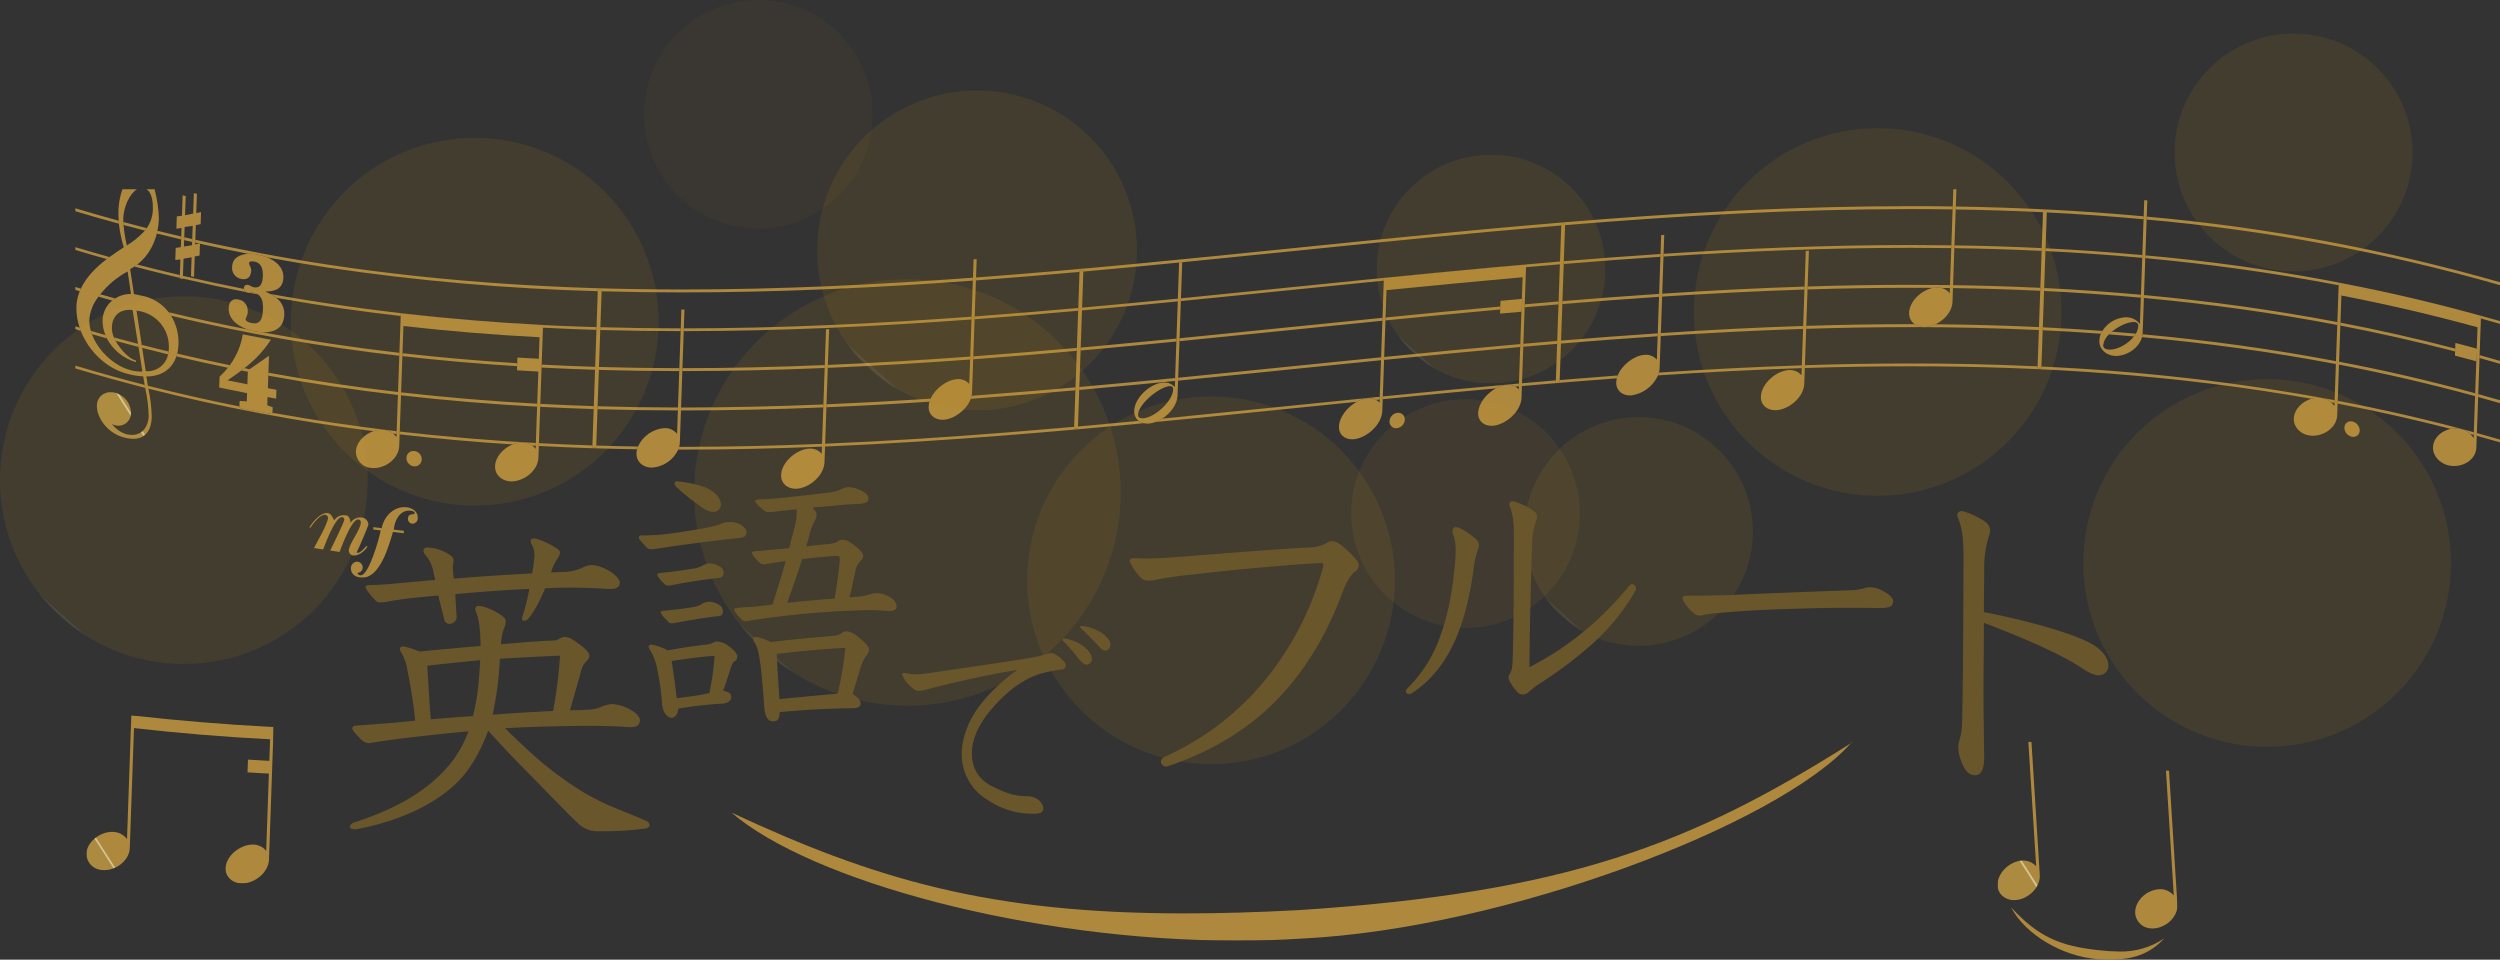 <svg xmlns="http://www.w3.org/2000/svg" xmlns:xlink="http://www.w3.org/1999/xlink" width="868" height="333.187" viewBox="0 0 868 333.187"><rect x="0" y="0" width="868" height="333.187" fill="#333333" stroke="none"/><defs><linearGradient id="a" x1="-0.033" y1="0.629" x2="-0.026" y2="0.629" gradientUnits="objectBoundingBox"><stop offset="0" stop-color="#6a562b"/><stop offset="0.043" stop-color="#d1aa53"/><stop offset="0.188" stop-color="#e5c87e"/><stop offset="0.318" stop-color="#f3de9e"/><stop offset="0.427" stop-color="#fbebb1"/><stop offset="0.503" stop-color="#fff0b8"/><stop offset="0.576" stop-color="#fcebb0"/><stop offset="0.683" stop-color="#f3dd9c"/><stop offset="0.812" stop-color="#e6c77c"/><stop offset="0.956" stop-color="#d3a84f"/><stop offset="1" stop-color="#cd9e40"/></linearGradient><clipPath id="e"><rect width="307.53" height="168.377" fill="none"/></clipPath><clipPath id="g"><rect width="79.386" height="79.385" transform="translate(228.144 41.69)" fill="none"/></clipPath><clipPath id="h"><path d="M228.144,81.383A39.693,39.693,0,1,0,267.837,41.69a39.692,39.692,0,0,0-39.693,39.693" fill="none"/></clipPath><linearGradient id="i" x1="-1.889" y1="1.276" x2="-1.88" y2="1.276" gradientUnits="objectBoundingBox"><stop offset="0" stop-color="#be8815"/><stop offset="0.013" stop-color="#c08c1b"/><stop offset="0.138" stop-color="#d6af52"/><stop offset="0.253" stop-color="#e8cb7e"/><stop offset="0.356" stop-color="#f4df9d"/><stop offset="0.443" stop-color="#fcebb1"/><stop offset="0.503" stop-color="#fff0b8"/><stop offset="0.562" stop-color="#fcebb0"/><stop offset="0.649" stop-color="#f4de9c"/><stop offset="0.753" stop-color="#e7c97c"/><stop offset="0.871" stop-color="#d5ad4f"/><stop offset="0.998" stop-color="#be8815"/><stop offset="1" stop-color="#be8815"/></linearGradient><clipPath id="j"><rect width="127.67" height="127.67" transform="translate(115.642 40.707)" fill="none"/></clipPath><clipPath id="k"><path d="M115.642,104.541a63.835,63.835,0,1,0,63.835-63.834,63.836,63.836,0,0,0-63.835,63.834" fill="none"/></clipPath><linearGradient id="l" x1="-0.495" y1="0.854" x2="-0.49" y2="0.854" xlink:href="#i"/><clipPath id="m"><rect width="148.111" height="148.111" fill="none"/></clipPath><clipPath id="n"><path d="M0,74.054A74.055,74.055,0,1,0,74.056,0,74.056,74.056,0,0,0,0,74.054" fill="none"/></clipPath><linearGradient id="o" x1="0.146" y1="0.951" x2="0.151" y2="0.951" xlink:href="#i"/><clipPath id="p"><rect width="303" height="230.526" fill="none"/></clipPath><clipPath id="r"><rect width="79.386" height="79.385" transform="translate(223.614)" fill="none"/></clipPath><clipPath id="s"><path d="M223.614,39.693A39.693,39.693,0,1,0,263.307,0a39.692,39.692,0,0,0-39.693,39.693" fill="none"/></clipPath><linearGradient id="t" x1="-1.849" y1="2.202" x2="-1.84" y2="2.202" xlink:href="#i"/><clipPath id="u"><rect width="127.67" height="127.67" transform="translate(101 47.856)" fill="none"/></clipPath><clipPath id="v"><path d="M101,111.69a63.835,63.835,0,1,0,63.835-63.834A63.835,63.835,0,0,0,101,111.69" fill="none"/></clipPath><linearGradient id="w" x1="-0.414" y1="1.159" x2="-0.409" y2="1.159" xlink:href="#i"/><clipPath id="x"><rect width="127.67" height="127.67" transform="translate(0 102.856)" fill="none"/></clipPath><clipPath id="y"><path d="M0,166.69a63.835,63.835,0,1,0,63.835-63.834A63.835,63.835,0,0,0,0,166.69" fill="none"/></clipPath><linearGradient id="z" x1="0.146" y1="0.854" x2="0.152" y2="0.854" xlink:href="#i"/><clipPath id="aa"><rect width="321.772" height="214.826" fill="none"/></clipPath><clipPath id="ac"><rect width="127.671" height="127.67" transform="translate(58.859)" fill="none"/></clipPath><clipPath id="ad"><path d="M58.859,63.835A63.835,63.835,0,1,0,122.694,0,63.835,63.835,0,0,0,58.859,63.835" fill="none"/></clipPath><linearGradient id="ae" x1="-0.18" y1="1.337" x2="-0.175" y2="1.337" xlink:href="#i"/><clipPath id="af"><rect width="79.386" height="79.386" transform="translate(0 100.357)" fill="none"/></clipPath><clipPath id="ag"><path d="M0,140.051a39.693,39.693,0,1,0,39.692-39.694A39.692,39.692,0,0,0,0,140.051" fill="none"/></clipPath><linearGradient id="ah" x1="0.146" y1="1.167" x2="0.155" y2="1.167" xlink:href="#i"/><clipPath id="ai"><rect width="127.669" height="127.67" transform="translate(194.103 87.156)" fill="none"/></clipPath><clipPath id="aj"><path d="M194.1,150.99a63.835,63.835,0,1,0,63.834-63.834A63.835,63.835,0,0,0,194.1,150.99" fill="none"/></clipPath><linearGradient id="ak" x1="-0.931" y1="0.854" x2="-0.925" y2="0.854" xlink:href="#i"/><clipPath id="al"><rect width="841.89" height="134.915" fill="none"/></clipPath><clipPath id="an"><rect width="841.89" height="84.526" transform="translate(0 5.92)" fill="none"/></clipPath><clipPath id="ao"><path d="M259.3,88.446c-16.171.663-32.329,1.037-48.5,1.037h-1.112a7.5,7.5,0,0,1-.333.962H210.8c16.154,0,32.312-.374,48.467-1.037.011-.321.023-.642.034-.963M161,88.207c-.011.32-.023.641-.033.961q17.064.906,34.107,1.157a7.466,7.466,0,0,1,.318-.958q-7.245-.109-14.49-.331c-.007.215-.015.429-.022.644l-1.329-.041c.007-.215.014-.429.022-.644q-9.282-.3-18.573-.788M833.864,84.7q-.016.477-.034.952c2.683.737,5.378,1.495,8.06,2.272V86.96q-4.011-1.161-8.026-2.262M112.677,84.18q-.018.48-.034.96,19.623,2.262,39.266,3.5a9,9,0,0,1,3.287-.666c.141,0,.282,0,.421.012a5.972,5.972,0,0,1,3.068,1.06c.409.022.808.045,1.217.066q.017-.48.034-.961-23.63-1.284-47.259-3.969m256.556-3.711q-10.535,1-21.072,1.942c-.007.215-.015.431-.022.647l-1.329.117c.007-.216.015-.431.022-.647q-11.527,1.02-23.067,1.94c-21.14,1.676-42.254,3.05-63.4,3.933-.011.322-.021.644-.033.964,20.994-.878,42.007-2.241,63-3.9q23.8-1.882,47.6-4.194a4.611,4.611,0,0,1-1.7-.8M181.379,75.393q-.018.507-.035,1.014,13.943.418,27.906.433c.012-.339.023-.677.035-1.016q-13.953-.021-27.906-.431m78.4-.625c-16.326.675-32.647,1.057-48.974,1.057h-.453c-.013.338-.025.678-.037,1.016h.488c16.31,0,32.631-.381,48.941-1.056.012-.34.024-.678.035-1.017m-98.3-.195c-.012.339-.024.676-.037,1.015,6.2.326,12.374.584,18.574.778q.017-.507.035-1.014-9.285-.294-18.572-.779M785.542,73.5c-.012.319-.022.638-.034.956q19.635,3.748,39.263,8.788a8.529,8.529,0,0,1,1.7-.173,7.8,7.8,0,0,1,2.013.26,7.4,7.4,0,0,1,3.069,1.7l1.217.33c.01-.317.022-.635.033-.953q-23.632-6.439-47.256-10.91M297,72.757q-18.075,1.186-36.155,1.967c-.012.339-.024.676-.035,1.016q17.905-.754,35.8-1.943a8.368,8.368,0,0,1,.387-1.04m155.934-.667Q438.463,73.536,424,75.018q-1.932.2-3.866.393-21.345,2.17-42.677,4.269a11.958,11.958,0,0,1-2.33,1.186q22.809-2.2,45.614-4.555L424,75.979q10.459-1.065,20.909-2.121a9.718,9.718,0,0,1,3.71-1.256,5.842,5.842,0,0,1,.589-.031,5.142,5.142,0,0,1,2.478.607l1.219-.122c.011-.323.023-.644.034-.966m381.4-.919q-.018.5-.035,1.005,3.793,1.044,7.586,2.141V73.3c-2.521-.729-5.03-1.438-7.551-2.131m-721.188-.6q-.017.507-.035,1.014,23.631,2.708,47.259,3.941c.012-.338.023-.677.035-1.014q-23.63-1.272-47.259-3.941m234.157-1.748q-7.146.633-14.3,1.23-10.89.906-21.779,1.709a7.673,7.673,0,0,1-.3,1.037q10.564-.774,21.133-1.653,7.6-.63,15.206-1.3l.036-1.019M25.227,68.27c.058.334.118.67.178,1.008a655.212,655.212,0,0,0,78.174,14.759,8.927,8.927,0,0,1,2.806-.472,7.4,7.4,0,0,1,.907.054,6.337,6.337,0,0,1,3.069,1.254l1.216.144c.011-.321.023-.641.033-.96q-21.554-2.517-43.121-6.4c-.006.165-.011.329-.017.494q-5.733-1.04-11.466-2.183c.006-.165.012-.329.017-.5q-15.9-3.177-31.8-7.207M501.261,67.5Q477.627,69.588,454,71.983c-.011.323-.021.644-.033.966Q473.6,70.99,493.232,69.18a9.6,9.6,0,0,1,3.709-1.22q.262-.024.522-.024a5.2,5.2,0,0,1,2.545.634l1.22-.108c.01-.321.022-.644.033-.965M381.888,65.59q-16.627,1.626-33.251,3.12-.018.51-.035,1.018,16.614-1.479,33.25-3.12.017-.509.036-1.018M535.57,64.7q-10.07.744-20.15,1.584c-.008.216-.015.431-.023.647l-1.332.112c.008-.216.015-.432.023-.647q-5.88.491-11.762,1.009c-.012.322-.022.644-.033.965q16.481-1.452,32.961-2.685a7.821,7.821,0,0,1,.316-.985m-468.5-.953q-.016.506-.035,1.011,22.51,4.131,45.012,6.711c.012-.338.023-.676.035-1.014q-22.5-2.612-45.012-6.708m-8.335-1.586q-.517.411-1.045.811,1.122.222,2.244.441c.005-.163.01-.327.016-.491l.594-.407-1.809-.354m123.115-.408c-.011.337-.023.676-.035,1.014q13.953.411,27.907.418.017-.507.035-1.014-13.951-.015-27.907-.418M0,61.274v.962Q12.156,65.895,24.3,69c-.064-.339-.125-.677-.186-1.011Q12.046,64.894,0,61.274m599.483-.084c-16.534.542-33.076,1.408-49.61,2.5a8.257,8.257,0,0,1-.333.984c16.637-1.106,33.273-1.979,49.91-2.526.011-.32.023-.641.033-.962m-339.227-.1c-16.474.687-32.955,1.077-49.429,1.077-.012.339-.023.676-.035,1.015h.012c16.474,0,32.942-.389,49.417-1.077q.016-.507.035-1.015m-98.3-.15c-.012.338-.023.675-.035,1.013,6.184.322,12.39.577,18.573.769.012-.338.024-.675.035-1.013q-9.286-.288-18.573-.769m475.235-.391q-18.312,0-36.638.6c-.011.321-.023.643-.033.963q18.336-.586,36.672-.6c46.416,0,92.838,3.087,139.253,11.275a8.592,8.592,0,0,1,2.362-.34,7.424,7.424,0,0,1,1.35.121,6.723,6.723,0,0,1,3.068,1.45l1.218.23c.011-.319.023-.637.034-.956a735.907,735.907,0,0,0-101.8-11.684c-.008.215-.015.429-.023.644-.442-.022-.884-.042-1.328-.063.008-.214.015-.429.023-.644q-22.077-1.028-44.158-1m148.83-.622c-.012.337-.024.672-.035,1.008q23.631,4.53,47.257,10.947.018-.5.036-1.005-23.622-6.458-47.258-10.95M453.41,58.385Q438.7,59.852,424,61.359q-7.826.8-15.653,1.59-12.7,1.287-25.389,2.536c-.013.34-.024.679-.036,1.019q13.278-1.3,26.558-2.653l14.519-1.476q14.694-1.5,29.38-2.972c.012-.34.023-.679.035-1.018m-142.659-.24c-16.481,1.2-32.947,2.2-49.43,2.9q-.017.509-.035,1.015c16.475-.7,32.955-1.7,49.43-2.9.012-.34.023-.678.035-1.017m524.063-.5c-.011.335-.023.669-.035,1,2.367.654,4.743,1.326,7.111,2.01V59.644q-3.539-1.023-7.076-2m-799.4-.534c-.082.326-.175.644-.277.95q8.933,2.118,17.878,3.961c.218-.276.442-.569.668-.879q-9.127-1.873-18.269-4.032m78.215-.135c-.012.336-.023.674-.035,1.011q19.917,2.271,39.841,3.486.017-.507.035-1.014-19.917-1.236-39.841-3.483M347.783,55.13q-17.976,1.594-35.967,2.937-.017.508-.036,1.017,17.991-1.324,35.968-2.938c.012-.339.023-.676.035-1.016M23.1,54.066c.053.353.108.706.162,1.059,3,.773,5.986,1.519,8.986,2.245q.112-.474.182-.974c-3.105-.749-6.227-1.529-9.33-2.33M501.735,53.8q-23.634,2.083-47.26,4.48l-.036,1.019q23.633-2.355,47.261-4.482c.012-.338.024-.678.035-1.017m12.827-1.1c-3.915.327-7.845.664-11.76,1.008-.012.34-.025.68-.036,1.019,3.915-.344,7.846-.682,11.761-1.008.012-.34.024-.679.035-1.019m-132.2-.808c-.087.007-.172.016-.258.024q-12.741,1.248-25.485,2.421c-2.51.23-5,.455-7.507.679-.011.34-.023.677-.036,1.017,1.338-.119,2.685-.24,4.023-.361q14.616-1.323,29.228-2.763.018-.509.035-1.017m-368.91-.4c.166.387.357.779.569,1.173,2.652.728,5.292,1.435,7.945,2.124-.057-.354-.112-.707-.169-1.061q-4.173-1.086-8.345-2.236m704.345-1.1a6.435,6.435,0,0,1-.188,1c22.433,2.047,44.871,5.089,67.3,9.348q.018-.5.035-1.007c-22.383-4.252-44.769-7.291-67.151-9.339m-168.334-.324q-16.788,1.117-33.569,2.522-.018.51-.036,1.018,16.787-1.391,33.569-2.522c.011-.34.023-.678.036-1.018m157.687-.578c-.362.3-.7.616-1.019.937q4.34.333,8.672.712a9.02,9.02,0,0,0,.654-.958c-2.771-.245-5.535-.475-8.307-.691M5.425,49.22q.159.564.365,1.122c1.738.5,3.46.994,5.2,1.481-.188-.378-.362-.765-.517-1.161-1.687-.475-3.36-.952-5.046-1.442m677.722-1.245q-.016.506-.035,1.012,10.109.492,20.212,1.226a8.024,8.024,0,0,1,.5-.979q-10.341-.76-20.681-1.259m-500.811-.029c-.012.322-.022.64-.034.96q13.95.405,27.906.405l.033-.96q-13.948-.008-27.9-.405M0,47.615v1.017c.651.2,1.286.386,1.939.579q-.222-.565-.413-1.139c-.512-.152-1.013-.3-1.526-.457m599.958-.1c-16.475.534-32.952,1.389-49.427,2.475-.011.34-.023.678-.035,1.018,16.474-1.086,32.953-1.943,49.427-2.478.012-.338.023-.678.035-1.015m37.228-.623q-18.085,0-36.163.588c-.011.339-.023.677-.035,1.016q18.1-.572,36.2-.59,22.294,0,44.6,1.016c.012-.338.024-.675.035-1.014q-17.968-.844-35.919-.98a9.348,9.348,0,0,1-3.921.941h-.029a5.773,5.773,0,0,1-3.262-.977h-1.5m149.305-.531c-.012.336-.023.671-.035,1.008q19.925,3.834,39.84,9,.016-.5.034-1.005-19.928-5.2-39.839-9M453.886,44.68Q438.94,46.171,424,47.7q-20.281,2.065-40.567,4.08c-.012.34-.024.677-.035,1.018l2.45-.241Q404.915,50.68,424,48.717q14.931-1.52,29.855-3.019.016-.51.035-1.018m-142.654-.388c-33.309,2.441-66.615,4.043-99.924,4.059-.011.32-.023.64-.033.96,33.3-.015,66.62-1.616,99.924-4.057l.033-.962m-278.8-1.55q.449.591.841,1.218a665.749,665.749,0,0,0,79.25,13.9l.036-1.012Q88.776,54.107,64.976,49.7a17.6,17.6,0,0,1-2.586-.308,18.548,18.548,0,0,1-2.543-.671q-13.7-2.676-27.413-5.979m315.83-1.473q-17.994,1.6-35.967,2.945c-.011.319-.023.642-.033.962q17.982-1.327,35.966-2.945c.012-.321.023-.64.034-.962m146.527-.507q-19.914,1.8-39.842,3.812c-.012.34-.023.678-.035,1.018q19.912-1.984,39.841-3.813c.012-.339.023-.678.036-1.017M515.038,39q-5.879.489-11.762,1.006c-.011.339-.023.679-.035,1.017q5.879-.514,11.762-1.005c.012-.339.023-.679.035-1.018m-132.2-.978q-16.629,1.629-33.25,3.129c-.011.321-.023.643-.033.963q16.629-1.486,33.25-3.129c.01-.32.022-.642.033-.963m335.445-1.247c-.012.338-.023.673-.035,1.011,22.379,2.062,44.756,5.113,67.135,9.381.011-.336.024-.672.036-1.008-22.373-4.267-44.764-7.321-67.136-9.384M8.715,36.51q-.327.411-.634.834c1.581.451,3.183.9,4.763,1.339a9.78,9.78,0,0,1,1.012-.735c-1.71-.471-3.43-.952-5.141-1.438M67.758,36.4a13.34,13.34,0,0,1,2.061,1.336l1.588.282q20.807,3.675,41.6,6.035c.012-.311.022-.621.033-.933l1.065.121q23.629,2.676,47.26,3.883l1.067.056c-.011.311-.023.622-.033.933q9.291.478,18.573.759.016-.48.034-.96A763.928,763.928,0,0,1,73.156,37.357c-1.8-.313-3.594-.632-5.4-.962m482.18-.02q-16.777,1.112-33.57,2.514c-.011.339-.023.677-.035,1.017q16.777-1.387,33.57-2.514.018-.508.035-1.017M61.532,35.888a3.187,3.187,0,0,0-.575.065c-.12.022-.241.043-.373.055q1.458.282,2.914.558a3.871,3.871,0,0,0-1.553-.637,2.125,2.125,0,0,0-.413-.041M683.623,34.34c-.012.338-.023.675-.035,1.012q16.8.826,33.6,2.336c.012-.336.024-.674.036-1.011q-16.808-1.525-33.6-2.337M0,33.96v1.014c.529.16,1.04.312,1.569.47q.183-.455.392-.9C1.31,34.352.651,34.156,0,33.96m600.435-.116c-16.477.528-32.953,1.379-49.429,2.461q-.018.507-.035,1.016Q575.694,35.7,600.4,34.859c.012-.339.025-.676.037-1.015m51.559-.5c-.012.338-.023.676-.035,1.013q15.153.222,30.3.933c.011-.339.023-.675.036-1.014q-15.155-.72-30.3-.932m-14.806-.107q-17.845,0-35.689.574c-.012.338-.023.677-.035,1.015q17.858-.557,35.724-.575,3.941,0,7.882.03a7.606,7.606,0,0,1,1.444-.142h.069a5.866,5.866,0,0,1,1.342.169q1.482.014,2.969.035.017-.507.035-1.014-6.869-.093-13.741-.092M37.4,30.1c-.01.318-.022.636-.033.954q10.995,2.562,22,4.714a1.677,1.677,0,0,1-.785-1.116Q47.99,32.566,37.4,30.1M21.552,26.19c-.319.245-.647.481-.983.7q6.8,1.79,13.6,3.408,1.068.254,2.134.5l.033-.955c-1.171-.274-2.326-.549-3.5-.832-3.757-.9-7.528-1.849-11.284-2.83m493.969-1.048C485.015,27.675,454.5,30.779,424,33.885q-20.039,2.039-40.086,4.032c-.012.32-.022.643-.034.963q20.052-1.969,40.119-4.035,15.168-1.545,30.338-3.068.015-.468.034-.936l1.061-.108q23.631-2.352,47.26-4.469l1.07-.093c-.014.311-.025.624-.034.936,3.915-.341,7.848-.678,11.762-1,.012-.32.023-.641.035-.961M718.77,23c-.011.319-.022.639-.034.958,22.379,2.075,44.756,5.143,67.134,9.428q.016-.464.034-.928c.356.067.71.135,1.066.2q23.631,4.566,47.26,11.028c.356.1.71.2,1.066.294q-.021.463-.034.925c2.2.611,4.423,1.239,6.628,1.877v-.96A660.53,660.53,0,0,0,718.77,23m-168.349-.476q-16.787,1.109-33.572,2.506c-.011.321-.023.642-.034.963q16.8-1.386,33.572-2.507c.011-.321.022-.64.034-.962M684.1,20.546c-.01.32-.022.639-.033.959q16.809.834,33.6,2.355c.011-.318.021-.638.033-.957q-16.8-1.535-33.6-2.357M0,20.142v.96q5.477,1.649,10.957,3.183.47-.359.934-.7Q5.945,21.929,0,20.142m652.474-.609c-.011.319-.022.64-.034.959q15.144.228,30.3.948c.011-.319.023-.639.033-.959q-15.156-.731-30.3-.948m-15.287-.114c-28.562,0-57.14,1.169-85.7,3.037-.01.319-.022.642-.033.961,28.576-1.868,57.158-3.039,85.735-3.039q7.1,0,14.188.1c.012-.32.022-.64.034-.959q-7.11-.1-14.222-.1M41.706,17.591c-.012.336-.023.672-.035,1.008.459.1.9.2,1.362.3l.294-.065c0,.044,0,.087,0,.13q8.383,1.868,16.768,3.5c.217-.012.432-.017.648-.017a13.3,13.3,0,0,1,2.44.227,18.279,18.279,0,0,1,3.509,1.04q10.332,1.9,20.671,3.47a780.393,780.393,0,0,0,94.082,8.249l.018-.5,1.329.038c-.006.168-.012.336-.017.5q14.01.4,28.035.391c33.613,0,67.248-1.62,100.86-4.092l.036-1.017c-33.637,2.473-67.262,4.093-100.9,4.093-40.9,0-81.793-2.4-122.69-8.565q-23.2-3.5-46.409-8.7m-3.837-.878c-.012.336-.023.672-.035,1.008.918.213,1.851.427,2.77.636.011-.335.023-.672.035-1.007-.927-.211-1.843-.421-2.77-.637m-9.313-2.236c-.067.323-.141.642-.221.959,2.808.7,5.625,1.379,8.433,2.036.011-.336.023-.671.035-1.007q-4.121-.965-8.247-1.988M16.7,11.407c.017.3.044.653.079,1.036q3.549.957,7.1,1.868c.1.028.2.052.3.079.227-.275.444-.558.648-.85l-1.289-.33c-2.287-.589-4.557-1.187-6.844-1.8M719.24,9.546q-.016.507-.035,1.014A660.643,660.643,0,0,1,841.89,33.345V32.329A660.115,660.115,0,0,0,719.24,9.546M0,6.644V7.658q7.591,2.284,15.167,4.347c-.033-.344-.061-.689-.082-1.037Q7.548,8.911,0,6.644m652.942-.6c-.011.339-.023.677-.035,1.016q15.148.236,30.306.963c.006-.168.012-.335.017-.5l1.329.064q-.009.252-.018.5,16.8.843,33.6,2.375c.011-.338.023-.675.035-1.014-21.753-2-43.482-3.067-65.236-3.406M637.187,5.92c-71.056,0-142.135,7.234-213.192,14.467-37.076,3.773-74.152,7.547-111.228,10.294l-.036,1.017q17.99-1.332,35.967-2.951l.018-.506,1.329-.117-.018.5q16.624-1.488,33.25-3.132c0-.019,0-.038,0-.056l1.067-.1c0,.018,0,.036,0,.055Q404.166,23.444,424,21.4c30.658-3.121,61.3-6.24,91.96-8.78.006-.169.012-.336.018-.505l1.328-.109c-.006.169-.012.336-.018.5,39.966-3.289,79.936-5.578,119.9-5.578q7.324,0,14.657.106c.011-.338.023-.678.035-1.016q-7.34-.107-14.691-.105" fill="none"/></clipPath><linearGradient id="ap" x1="-0.057" y1="0.666" x2="-0.056" y2="0.666" gradientUnits="objectBoundingBox"><stop offset="0" stop-color="#cba145"/><stop offset="0.043" stop-color="#d1aa53"/><stop offset="0.188" stop-color="#e5c87e"/><stop offset="0.318" stop-color="#f3de9e"/><stop offset="0.427" stop-color="#fbebb1"/><stop offset="0.503" stop-color="#fff0b8"/><stop offset="0.576" stop-color="#fcebb0"/><stop offset="0.683" stop-color="#f3dd9c"/><stop offset="0.812" stop-color="#e6c77c"/><stop offset="0.956" stop-color="#d3a84f"/><stop offset="1" stop-color="#cd9e40"/></linearGradient><clipPath id="aq"><rect width="35.467" height="86.696" transform="translate(0.406)" fill="none"/></clipPath><clipPath id="ar"><path d="M23.1,54.066q-.909-5.928-1.818-11.858a9.9,9.9,0,0,1,1.78.306,12.461,12.461,0,0,1,9.452,11.6,12.023,12.023,0,0,1-.084,2.278q-.069.5-.182.974a7.281,7.281,0,0,1-7.562,5.858H24.5q-.621-4.052-1.243-8.1c-.054-.353-.109-.706-.162-1.059M8.715,36.51A30.807,30.807,0,0,1,18.2,28.591q.585,3.9,1.169,7.8h-.089a10.155,10.155,0,0,0-5.426,1.561,9.78,9.78,0,0,0-1.012.735,9.063,9.063,0,0,0-3.33,7.5,14.041,14.041,0,0,0,.957,4.484c.155.4.329.783.517,1.161A16.818,16.818,0,0,0,21.1,60.086c.006-.176.011-.352.018-.527-2.434-.708-5.432-3.817-7.1-6.894-.212-.394-.4-.786-.569-1.173a8.23,8.23,0,0,1-.682-2.517c-.327-4.215,2.017-7.067,6.065-7.066a9.462,9.462,0,0,1,1.1.066q.933,5.879,1.867,11.753c.057.354.112.707.169,1.061q.678,4.272,1.357,8.542c-.24.015-.475.022-.707.022a13.147,13.147,0,0,1-3.473-.512c-5.614-1.481-11.23-6.708-13.353-12.5q-.206-.558-.365-1.122a13.01,13.01,0,0,1-.515-4,14.8,14.8,0,0,1,3.171-7.88q.306-.423.634-.834M27.56,0H24.742c2.131,1.436,2.288,5.1,2.217,7.137a11.548,11.548,0,0,1-2.121,6.4c-.2.292-.421.575-.648.85-.066.081-.132.16-.2.239a28.859,28.859,0,0,1-6.069,4.94,49.328,49.328,0,0,1-1.136-7.126c-.035-.383-.062-.734-.079-1.036-.01-.18-.017-.342-.019-.484C16.6,6.248,18.958,1.549,21.484,0H16.41a25.064,25.064,0,0,0-1.384,7c-.032,1.465-.018,2.744.059,3.97.021.348.049.693.082,1.037A44.894,44.894,0,0,0,16.875,20.2c-1.447.942-3.187,2.068-4.984,3.388q-.465.341-.934.7c-3.48,2.668-7.03,6.063-9,10.261q-.208.444-.392.9A15.757,15.757,0,0,0,.411,40.975a20.937,20.937,0,0,0,1.115,7.1q.19.573.413,1.139C4.621,56.08,10.58,62.1,17.864,64.048a26.189,26.189,0,0,0,5.757.976c.131.942.3,1.937.488,2.96.061.334.122.672.186,1.011a49.856,49.856,0,0,1,1.219,9.959c-.094,2.675-1.646,6.393-5.783,6.393a8.391,8.391,0,0,1-1.962-.249,9.632,9.632,0,0,1-4.986-3.546,5.124,5.124,0,0,0,2.33.6,4.364,4.364,0,0,0,4.26-4.415,7.388,7.388,0,0,0-5.4-7.007,6.087,6.087,0,0,0-1.6-.218A4.621,4.621,0,0,0,7.523,75c-.149,4.274,3.567,9.4,8.706,11.014a13.385,13.385,0,0,0,3.942.68c4.562,0,6.266-3.446,6.406-7.421a50.872,50.872,0,0,0-1.172-10c-.06-.338-.12-.674-.178-1.008-.2-1.113-.378-2.2-.515-3.232h.109c4.889,0,8.758-2.332,10.314-6.979.1-.306.2-.624.277-.95a15.4,15.4,0,0,0,.4-2.456A17.564,17.564,0,0,0,33.275,43.96q-.392-.627-.841-1.218a15.175,15.175,0,0,0-9.212-5.722q-1.416-.283-2.829-.577-.656-4.332-1.309-8.668a16.77,16.77,0,0,0,1.485-.881c.336-.223.664-.459.983-.7a18.206,18.206,0,0,0,4.894-5.838,21.513,21.513,0,0,0,1.889-4.916c.08-.317.154-.636.221-.959a24.751,24.751,0,0,0,.5-4.152A45.964,45.964,0,0,0,27.56,0" fill="none"/></clipPath><linearGradient id="as" x1="0.262" y1="1.492" x2="0.275" y2="1.492" xlink:href="#ap"/><clipPath id="at"><rect width="8.964" height="29.849" transform="translate(34.744 1.394)" fill="none"/></clipPath><clipPath id="au"><path d="M37.869,16.713q.062-1.785.125-3.568,1.4-.182,2.806-.371-.081,2.289-.161,4.576c-.012.335-.024.672-.035,1.007-.014.379-.027.759-.041,1.139q-1.4.214-2.806.422.038-1.1.077-2.2c.012-.336.023-.672.035-1.008M41.2,1.394,40.95,8.486q-1.407.3-2.813.583L38.371,2.4l-1.065-.246-.249,7.091c-.594.074-1.188.149-1.781.221q-.075,2.144-.151,4.286l1.782-.274q-.052,1.494-.1,2.987c-.012.336-.024.671-.035,1.007q-.048,1.337-.094,2.675l-1.782.273q-.073,2.089-.148,4.18.89-.083,1.779-.168-.094,2.711-.19,5.42l-.033.955c0,.062,0,.125-.007.187l1.065.249c0-.062,0-.125.007-.187.011-.318.023-.636.033-.954q.107-2.976.209-5.951c.938-.155,1.873-.313,2.811-.473q-.117,3.281-.231,6.563l1.066.241L41.5,23.39c.56-.1,1.118-.21,1.678-.318q.072-2.051.143-4.1c0-.043,0-.086,0-.13l-.294.065c-.462.1-.923.2-1.383.3q.009-.3.021-.609c.012-.336.023-.672.035-1.008q.09-2.551.179-5.1.839-.158,1.677-.319.071-2.091.146-4.182-.837.162-1.676.32l.234-6.671L41.2,1.394" fill="none"/></clipPath><linearGradient id="av" x1="-1.161" y1="4.455" x2="-1.119" y2="4.455" xlink:href="#ap"/><clipPath id="aw"><rect width="19.879" height="27.716" transform="translate(49.991 50.439)" fill="none"/></clipPath><clipPath id="ax"><path d="M58.194,50.44a24.89,24.89,0,0,1-4.513,10.7c-.226.31-.45.6-.668.879a30.329,30.329,0,0,1-2.891,3.13q-.066,1.864-.131,3.729,4.845,1.021,9.686,1.968-.049,1.431-.1,2.861c-.828-.053-1.657-.105-2.485-.162q-.034.965-.068,1.93c0,.166-.011.33-.017.5q5.733,1.145,11.466,2.183c.006-.165.011-.329.017-.494q.036-.965.069-1.93l-1.879-.672.1-2.863q1.493.274,2.984.542l.108-3.079q-1.491-.267-2.983-.54.077-2.183.152-4.363.018-.505.035-1.011.1-2.946.206-5.891-3.366,2.347-6.732,4.659l-.594.407c-.006.164-.011.328-.016.491q-.078,2.181-.154,4.36-3.458-.674-6.916-1.388c1.623-1.083,3.247-2.213,4.826-3.413q.526-.4,1.045-.811a39.59,39.59,0,0,0,9.21-9.867q-4.876-.889-9.755-1.852" fill="none"/></clipPath><linearGradient id="ay" x1="-1.393" y1="2.574" x2="-1.361" y2="2.574" xlink:href="#ap"/><clipPath id="az"><rect width="19.314" height="27.262" transform="translate(53.285 22.451)" fill="none"/></clipPath><clipPath id="ba"><path d="M60.739,22.451c-.216,0-.431,0-.648.017-2.775.148-5.49,1.282-5.6,4.441A3.85,3.85,0,0,0,57.676,31.2a4.275,4.275,0,0,0,.834.088c1.627,0,2.537-1.125,2.605-3.059.033-.979-.776-1.9-.752-2.589.012-.343.387-.556,1.069-.556a4.758,4.758,0,0,1,.89.094c2.328.445,2.914,2.593,2.829,5.016-.076,2.161-.677,3.955-2.508,3.955a3.379,3.379,0,0,1-.633-.064c-.838-.162-1.115-.652-2.025-.83a1.648,1.648,0,0,0-.305-.03,1.082,1.082,0,0,0-1.123,1.1,1.553,1.553,0,0,0,.025.333,1.677,1.677,0,0,0,.785,1.116,1.637,1.637,0,0,0,.524.2,2.527,2.527,0,0,0,.475.048,2.163,2.163,0,0,0,.218-.011c.132-.012.253-.033.373-.055a3.187,3.187,0,0,1,.575-.065,2.125,2.125,0,0,1,.413.041,3.871,3.871,0,0,1,1.553.637,4.31,4.31,0,0,1,1.6,3.024,12.546,12.546,0,0,1,.085,2.2c-.094,2.679-.607,4.824-2.963,4.824a4.977,4.977,0,0,1-.94-.1c-.984-.189-2.138-.672-2.115-1.359.021-.582.7-1.1.748-2.553a4.558,4.558,0,0,0-.6-2.559,3.762,3.762,0,0,0-2.59-1.717,4.207,4.207,0,0,0-.834-.088,2.314,2.314,0,0,0-2.253,1.384,4.279,4.279,0,0,0-.353,1.652c-.122,3.486,2.621,6.087,6.558,7.442a18.548,18.548,0,0,0,2.543.671,17.6,17.6,0,0,0,2.586.308c.193.009.384.013.575.013,3.74,0,6.885-1.554,7.043-6.073a6.73,6.73,0,0,0-2.109-5.322q-.315-.308-.666-.587A13.34,13.34,0,0,0,67.758,36.4c-.554-.3-1.135-.569-1.733-.828V35.53l.262,0c3.316,0,5.857-1.04,5.99-4.816.124-3.542-2.584-5.753-5.59-7a18.279,18.279,0,0,0-3.509-1.04,13.3,13.3,0,0,0-2.44-.227" fill="none"/></clipPath><linearGradient id="bb" x1="-1.523" y1="3.452" x2="-1.491" y2="3.452" xlink:href="#ap"/><clipPath id="bc"><rect width="64.992" height="58.36" transform="translate(97.441 43.115)" fill="none"/></clipPath><clipPath id="bd"><path d="M113.041,43.115c-.011.312-.021.622-.033.933,0,.044,0,.088,0,.132q-.222,6.336-.443,12.672l-.036,1.012q-.219,6.294-.439,12.589c-.012.338-.023.676-.035,1.014q-.221,6.3-.441,12.59c-.01.319-.022.639-.033.96-.013.361-.025.722-.038,1.085a5.563,5.563,0,0,0-1.178-1.229,6.337,6.337,0,0,0-3.069-1.254,7.4,7.4,0,0,0-.907-.054,8.927,8.927,0,0,0-2.806.472c-3.218,1.07-6.018,3.848-6.135,7.157a5.678,5.678,0,0,0,5.212,5.605,7.681,7.681,0,0,0,.984.062c4.221,0,8.711-3.371,8.861-7.661q.07-2.029.142-4.06.017-.48.034-.96.219-6.3.439-12.59.018-.507.035-1.014.22-6.3.441-12.59c.012-.337.023-.675.035-1.011q.164-4.722.33-9.442,23.63,2.682,47.259,3.892-.131,3.744-.261,7.488-3.71-.2-7.418-.429-.034.989-.069,1.974-.018.507-.035,1.014-.027.719-.051,1.438,3.709.229,7.418.429-.2,5.588-.39,11.178c-.012.337-.023.676-.035,1.014q-.219,6.309-.439,12.618-.018.481-.034.961-.018.546-.038,1.089a5.05,5.05,0,0,0-1.179-1.155,5.972,5.972,0,0,0-3.068-1.06c-.139-.008-.28-.012-.421-.012a9,9,0,0,0-3.287.666c-3.22,1.276-6.024,4.237-6.139,7.555-.1,2.982,2.334,5.079,5.213,5.266.161.011.324.017.487.017,4.358,0,9.2-3.769,9.357-8.238q.07-2.034.142-4.07c.01-.32.022-.641.033-.961q.219-6.309.439-12.619c.013-.339.025-.676.037-1.015q.219-6.309.439-12.618c.012-.338.023-.675.035-1.013l.444-12.7c0-.044,0-.087,0-.131.01-.311.022-.622.033-.933l-1.067-.056q-23.629-1.245-47.26-3.883l-1.065-.121" fill="none"/></clipPath><linearGradient id="be" x1="-1.006" y1="1.244" x2="-0.994" y2="1.244" xlink:href="#ap"/><clipPath id="bf"><rect width="5.318" height="5.332" transform="translate(115.001 90.921)" fill="none"/></clipPath><clipPath id="bg"><path d="M117.461,90.921A2.425,2.425,0,0,0,115,93.294a2.913,2.913,0,0,0,2.565,2.943,2.548,2.548,0,0,0,.287.016,2.435,2.435,0,0,0,2.462-2.383,2.858,2.858,0,0,0-2.856-2.949" fill="none"/></clipPath><linearGradient id="bh" x1="-15.326" y1="6.078" x2="-15.192" y2="6.078" xlink:href="#ap"/><clipPath id="bi"><rect width="64.992" height="60.695" transform="translate(438.766 26.171)" fill="none"/></clipPath><clipPath id="bj"><path d="M503.758,26.171l-1.07.093q-23.628,2.078-47.26,4.469l-1.061.108q-.02.468-.034.936c0,.045,0,.089,0,.133q-.222,6.385-.443,12.77-.018.509-.035,1.018-.222,6.343-.441,12.687c-.012.339-.023.678-.035,1.018q-.219,6.344-.44,12.687c-.011.322-.023.643-.034.966-.012.364-.025.729-.038,1.093a4.027,4.027,0,0,0-1.181-.971,5.142,5.142,0,0,0-2.478-.607,5.842,5.842,0,0,0-.589.031,9.718,9.718,0,0,0-3.71,1.256c-3.219,1.809-6.022,5.252-6.135,8.592-.1,2.775,1.981,4.416,4.571,4.416a6.021,6.021,0,0,0,.638-.033c4.476-.452,9.682-5.134,9.846-9.792q.07-2.046.142-4.092c.012-.322.022-.643.033-.966q.219-6.342.439-12.686l.036-1.019q.219-6.342.439-12.686c.012-.34.023-.678.035-1.018q.166-4.757.33-9.512,23.63-2.352,47.261-4.471l-.261,7.524.113-.009q-.081,2.225-.158,4.449c-.036,0-.073.005-.109.01l-.39,11.233c-.011.339-.023.679-.035,1.017q-.219,6.344-.439,12.682c-.011.321-.023.644-.033.965l-.039,1.1a4.084,4.084,0,0,0-1.181-.988,5.2,5.2,0,0,0-2.545-.634q-.26,0-.522.024a9.6,9.6,0,0,0-3.709,1.22c-3.218,1.778-6.02,5.2-6.136,8.538-.1,2.793,2.012,4.456,4.63,4.456q.285,0,.579-.027c4.476-.412,9.685-5.031,9.845-9.687q.072-2.046.143-4.092c.011-.321.021-.643.033-.965q.221-6.341.44-12.681c.011-.339.024-.679.036-1.019q.219-6.339.439-12.681c.012-.338.024-.678.035-1.017q.223-6.383.444-12.764c0-.045,0-.089,0-.134.009-.312.02-.625.034-.936" fill="none"/></clipPath><linearGradient id="bk" x1="-4.884" y1="1.41" x2="-4.873" y2="1.41" xlink:href="#ap"/><clipPath id="bl"><rect width="5.32" height="5.366" transform="translate(456.323 77.652)" fill="none"/></clipPath><clipPath id="bm"><path d="M459.338,77.652a2.585,2.585,0,0,0-.262.014,3.145,3.145,0,0,0-2.752,2.934,2.265,2.265,0,0,0,2.3,2.419c.087,0,.176,0,.266-.014a3.139,3.139,0,0,0,2.751-2.933,2.262,2.262,0,0,0-2.3-2.42" fill="none"/></clipPath><linearGradient id="bn" x1="-61.109" y1="7.84" x2="-60.975" y2="7.84" xlink:href="#ap"/><clipPath id="bo"><rect width="7.687" height="5.121" transform="translate(494.705 38.105)" fill="none"/></clipPath><clipPath id="bp"><path d="M502.392,38.106l-.113.009q-3.711.328-7.418.662c-.023.661-.047,1.324-.07,1.985-.013.339-.024.678-.036,1.017q-.025.725-.05,1.448,3.708-.336,7.42-.662c.036,0,.073-.007.109-.01q.075-2.226.158-4.449" fill="none"/></clipPath><linearGradient id="bq" x1="-53.486" y1="11.652" x2="-53.378" y2="11.652" xlink:href="#ap"/><clipPath id="br"><rect width="64.991" height="63.684" transform="translate(770.305 32.459)" fill="none"/></clipPath><clipPath id="bs"><path d="M785.9,32.459q-.018.465-.034.928c0,.043,0,.087,0,.13q-.221,6.321-.442,12.641c-.012.336-.025.672-.036,1.008q-.22,6.279-.44,12.56-.016.5-.035,1.007-.221,6.28-.44,12.56c-.011.319-.023.637-.034.956-.012.36-.025.722-.038,1.083a6.174,6.174,0,0,0-1.18-1.313,6.723,6.723,0,0,0-3.068-1.45,7.424,7.424,0,0,0-1.35-.121,8.592,8.592,0,0,0-2.362.34c-3.216.918-6.017,3.61-6.133,6.918-.1,2.971,2.336,5.3,5.213,5.8a8.071,8.071,0,0,0,1.381.117c4.1,0,8.317-2.981,8.464-7.121q.072-2.025.142-4.05c.012-.318.022-.637.034-.956q.219-6.279.44-12.559c.011-.336.023-.671.035-1.008q.219-6.279.439-12.558c.012-.337.023-.672.035-1.008q.165-4.707.329-9.416,23.631,4.562,47.262,11.016-.13,3.715-.262,7.431l.109.03q-.08,2.2-.153,4.392c-.037-.009-.073-.019-.11-.03q-.2,5.546-.391,11.093-.018.5-.036,1.005L832.8,84.406c-.011.318-.023.636-.033.953-.013.361-.026.721-.038,1.082a6.907,6.907,0,0,0-1.179-1.412,7.4,7.4,0,0,0-3.069-1.7,7.8,7.8,0,0,0-2.013-.26,8.529,8.529,0,0,0-1.7.173c-3.218.655-6.021,3.121-6.137,6.423-.1,2.964,2.331,5.481,5.213,6.222a8.471,8.471,0,0,0,2.086.258c3.865,0,7.62-2.56,7.755-6.453q.072-2.018.142-4.04.018-.476.034-.952.22-6.262.44-12.522.016-.5.035-1.005.221-6.259.44-12.522c.012-.336.024-.67.035-1q.222-6.3.443-12.6c0-.044,0-.087.005-.131q.013-.462.034-.925c-.356-.1-.71-.2-1.066-.294q-23.629-6.5-47.26-11.028c-.356-.069-.71-.137-1.066-.2" fill="none"/></clipPath><linearGradient id="bt" x1="-8.507" y1="1.296" x2="-8.496" y2="1.296" xlink:href="#ap"/><clipPath id="bu"><rect width="5.32" height="5.389" transform="translate(787.864 80.622)" fill="none"/></clipPath><clipPath id="bv"><path d="M790.093,80.622a2.176,2.176,0,0,0-2.227,2.171,3.247,3.247,0,0,0,2.565,3.165,2.675,2.675,0,0,0,.527.053,2.169,2.169,0,0,0,2.225-2.16,3.26,3.26,0,0,0-2.565-3.176,2.656,2.656,0,0,0-.525-.053" fill="none"/></clipPath><linearGradient id="bw" x1="-105.36" y1="7.418" x2="-105.226" y2="7.418" xlink:href="#ap"/><clipPath id="bx"><rect width="7.682" height="6.409" transform="translate(826.247 53.407)" fill="none"/></clipPath><clipPath id="by"><path d="M826.4,53.407q-.036.979-.069,1.96-.018.5-.034,1.005c-.017.477-.032.953-.049,1.43q3.7.968,7.419,1.984c.037.011.073.021.11.03q.075-2.2.153-4.392l-.109-.03q-3.711-1.017-7.421-1.987" fill="none"/></clipPath><linearGradient id="bz" x1="-83.15" y1="8.712" x2="-83.049" y2="8.712" xlink:href="#ap"/><clipPath id="ca"><rect width="16.666" height="54.896" transform="translate(194.87 41.798)" fill="none"/></clipPath><clipPath id="cb"><path d="M211.536,41.8H210.47q-.114,3.274-.229,6.552l-.033.96-.447,12.858q-.018.507-.035,1.014-.221,6.318-.441,12.641c-.012.339-.023.677-.035,1.016l-.282,8.119a5.351,5.351,0,0,0-4.247-1.99h-.034a10.946,10.946,0,0,0-9.293,6.4,7.466,7.466,0,0,0-.318.958,6.551,6.551,0,0,0-.2,1.391c-.1,2.985,2.335,4.949,5.211,4.977h.083a10.789,10.789,0,0,0,9.193-6.249,7.5,7.5,0,0,0,.333-.962,6.777,6.777,0,0,0,.238-1.538q.193-5.553.385-11.1c.012-.338.024-.678.037-1.016q.219-6.321.439-12.641c.012-.339.023-.676.035-1.015q.225-6.429.448-12.858c.01-.32.022-.64.033-.96l.228-6.553" fill="none"/></clipPath><linearGradient id="cc" x1="-4.153" y1="1.688" x2="-4.13" y2="1.688" xlink:href="#ap"/><clipPath id="cd"><rect width="16.666" height="55.397" transform="translate(245.087 48.641)" fill="none"/></clipPath><clipPath id="ce"><path d="M261.753,48.641l-1.066.046q-.215,6.2-.431,12.4-.018.509-.035,1.015l-.441,12.661c-.011.339-.023.677-.035,1.017q-.219,6.33-.44,12.661c-.011.321-.023.642-.034.963q-.043,1.251-.086,2.5a5.068,5.068,0,0,0-4.022-1.81c-.075,0-.151,0-.226,0-4.423.17-9.687,4.6-9.847,9.191-.1,2.914,2.213,4.745,5,4.745.072,0,.144,0,.216,0,4.476-.15,9.684-4.527,9.845-9.178q.1-2.747.191-5.491c.012-.32.022-.642.033-.964q.222-6.33.441-12.661c.011-.34.023-.677.035-1.016q.221-6.33.44-12.662.018-.507.035-1.015l.432-12.406" fill="none"/></clipPath><linearGradient id="cf" x1="-5.268" y1="1.551" x2="-5.245" y2="1.551" xlink:href="#ap"/><clipPath id="cg"><rect width="16.663" height="55.781" transform="translate(296.324 24.306)" fill="none"/></clipPath><clipPath id="ch"><path d="M312.987,24.306c-.354.027-.709.052-1.064.078q-.109,3.189-.221,6.375l-.036,1.017q-.217,6.258-.434,12.516l-.033.962q-.224,6.447-.448,12.891c-.012.339-.023.677-.035,1.017q-.147,4.247-.3,8.493a4.859,4.859,0,0,0-3.831-1.683c-.138,0-.278,0-.416.014-3.529.252-7.593,3.238-9.173,6.771a8.368,8.368,0,0,0-.387,1.04,6.87,6.87,0,0,0-.287,1.716c-.1,2.841,2.092,4.574,4.776,4.574.143,0,.288,0,.434-.015,3.753-.255,8.02-3.487,9.4-7.268a7.673,7.673,0,0,0,.3-1.037,6.827,6.827,0,0,0,.15-1.195q.2-5.744.4-11.488.02-.509.036-1.017.223-6.447.448-12.891c.01-.32.022-.643.033-.962q.216-6.258.434-12.516l.036-1.017q.109-3.187.22-6.375" fill="none"/></clipPath><linearGradient id="ci" x1="-6.403" y1="1.976" x2="-6.38" y2="1.976" xlink:href="#ap"/><clipPath id="cj"><rect width="16.666" height="55.751" transform="translate(535.047 15.888)" fill="none"/></clipPath><clipPath id="ck"><path d="M551.713,15.888l-1.065.07q-.114,3.283-.227,6.567c-.012.322-.023.641-.034.962q-.225,6.443-.449,12.888-.016.509-.035,1.017-.221,6.335-.44,12.671c-.013.34-.025.678-.036,1.018q-.141,4.069-.282,8.139a4.861,4.861,0,0,0-3.841-1.7c-.135,0-.271,0-.407.014-3.649.251-7.873,3.465-9.327,7.165a7.821,7.821,0,0,0-.316.985,6.736,6.736,0,0,0-.2,1.41c-.1,2.834,2.081,4.546,4.752,4.546.151,0,.3,0,.458-.017a11.958,11.958,0,0,0,9.279-6.944,8.257,8.257,0,0,0,.333-.984,6.934,6.934,0,0,0,.237-1.554q.194-5.563.386-11.13c.012-.34.024-.678.035-1.018q.22-6.334.44-12.671.016-.509.035-1.016.222-6.444.446-12.888c.011-.319.023-.642.033-.961q.116-3.285.228-6.568" fill="none"/></clipPath><linearGradient id="cl" x1="-11.816" y1="2.127" x2="-11.793" y2="2.127" xlink:href="#ap"/><clipPath id="cm"><rect width="16.669" height="55.36" transform="translate(585.263 21.41)" fill="none"/></clipPath><clipPath id="cn"><path d="M601.932,21.41c-.355.011-.71.022-1.065.031q-.216,6.2-.432,12.4c-.012.339-.025.676-.037,1.015q-.219,6.33-.44,12.658c-.012.337-.023.677-.035,1.015q-.22,6.328-.44,12.658c-.01.321-.022.642-.033.962q-.043,1.251-.087,2.5a5.079,5.079,0,0,0-4.034-1.831c-.071,0-.142,0-.213,0-4.423.157-9.689,4.652-9.849,9.249-.1,2.9,2.193,4.7,4.96,4.7.084,0,.168,0,.252,0,4.477-.182,9.682-4.511,9.846-9.159q.1-2.745.191-5.489c.01-.32.022-.642.033-.963q.219-6.328.439-12.657c.012-.339.024-.677.035-1.016q.22-6.327.441-12.657c.012-.338.023-.677.035-1.015q.216-6.2.433-12.4" fill="none"/></clipPath><linearGradient id="co" x1="-13.018" y1="2.041" x2="-12.995" y2="2.041" xlink:href="#ap"/><clipPath id="cp"><rect width="16.419" height="47.871" transform="translate(636.733)" fill="none"/></clipPath><clipPath id="cq"><path d="M653.152,0h-1.064q-.105,3.014-.21,6.025c-.012.338-.024.678-.035,1.016q-.218,6.238-.434,12.477c-.012.319-.022.639-.034.959q-.222,6.426-.446,12.851-.018.507-.035,1.014c-.022.606-.042,1.213-.064,1.819a5.135,5.135,0,0,0-2.905-1.854,5.866,5.866,0,0,0-1.342-.169h-.069a7.606,7.606,0,0,0-1.444.142c-4.028.776-8.194,4.6-8.334,8.672a4.466,4.466,0,0,0,1.952,3.942,5.773,5.773,0,0,0,3.262.977h.029a9.348,9.348,0,0,0,3.921-.941c3.126-1.469,5.776-4.48,5.892-7.768q.084-2.4.167-4.806c.012-.337.023-.675.035-1.013q.223-6.424.446-12.851c.012-.319.023-.64.034-.959q.216-6.239.433-12.476c.012-.339.024-.677.035-1.016q.106-3.021.21-6.041" fill="none"/></clipPath><linearGradient id="cr" x1="-15.771" y1="2.755" x2="-15.746" y2="2.755" xlink:href="#ap"/><clipPath id="cs"><rect width="16.666" height="56.092" transform="translate(367.68 25.336)" fill="none"/></clipPath><clipPath id="ct"><path d="M370.549,79.577c-.793,0-1.565-.261-1.531-1.223.131-3.8,7.342-9.611,10.915-9.961a1.735,1.735,0,0,1,.175-.008,1.01,1.01,0,0,1,1.114,1.11c-.146,4.176-6.285,9.681-10.28,10.063-.13.011-.261.019-.393.019m13.8-54.241-1.067.1c0,.018,0,.037,0,.056q-.218,6.264-.434,12.525c-.011.321-.023.643-.033.963q-.225,6.451-.448,12.9-.016.509-.035,1.017-.219,6.344-.439,12.686-.02.51-.036,1.018-.037,1.069-.075,2.14a4.687,4.687,0,0,0-3.681-1.59c-.188,0-.377.01-.567.027-4.422.432-9.686,5.2-9.846,9.8a4.046,4.046,0,0,0,1.55,3.483,4.611,4.611,0,0,0,1.7.8,5.672,5.672,0,0,0,1.353.159c.2,0,.4-.01.606-.03a8.8,8.8,0,0,0,2.227-.532,11.958,11.958,0,0,0,2.33-1.186c2.857-1.861,5.18-4.953,5.287-8.039q.09-2.568.178-5.137c.012-.34.023-.679.036-1.019q.221-6.342.44-12.685c.011-.341.023-.678.035-1.018q.224-6.452.447-12.9c.012-.32.022-.643.034-.963q.217-6.264.434-12.526c0-.019,0-.037,0-.055" fill="none"/></clipPath><linearGradient id="cu" x1="-7.995" y1="1.949" x2="-7.973" y2="1.949" xlink:href="#ap"/><clipPath id="cv"><rect width="16.662" height="54.086" transform="translate(702.775 3.832)" fill="none"/></clipPath><clipPath id="cw"><path d="M707.15,49.485c2.295-1.911,5.4-3.344,7.5-3.344.129,0,.254.005.375.016a1.286,1.286,0,0,1,1.293,1.341,5.718,5.718,0,0,1-.857,2.678,9.02,9.02,0,0,1-.654.958c-2.006,2.574-5.613,4.6-8.375,4.6-.134,0-.266,0-.395-.014-.908-.07-1.962-.417-1.924-1.533a6.132,6.132,0,0,1,2.022-3.761c.315-.321.657-.635,1.019-.937M718.375,3.832q-.1,2.808-.2,5.615c-.012.339-.024.676-.035,1.014q-.219,6.22-.436,12.442c-.012.319-.022.639-.033.957q-.225,6.409-.447,12.817c-.012.337-.024.675-.036,1.011q-.159,4.584-.319,9.166a5.843,5.843,0,0,0-4.248-2.344c-.2-.018-.4-.026-.607-.026a10.165,10.165,0,0,0-8.189,4.75,8.024,8.024,0,0,0-.5.979,6.647,6.647,0,0,0-.546,2.379c-.1,2.981,2.331,5.074,5.2,5.3q.3.022.592.023c3.848,0,8.035-2.809,9.034-6.533a6.435,6.435,0,0,0,.188-1c.015-.152.027-.3.032-.457q.211-6.072.424-12.145c.012-.338.023-.673.035-1.011q.223-6.406.448-12.815c.012-.319.023-.639.034-.958q.217-6.222.435-12.441.018-.507.035-1.014.1-2.806.2-5.615l-1.062-.1" fill="none"/></clipPath><linearGradient id="cx" x1="-15.952" y1="2.405" x2="-15.929" y2="2.405" xlink:href="#ap"/><clipPath id="cy"><rect width="3.235" height="54.745" transform="translate(179.553 34.935)" fill="none"/></clipPath><clipPath id="cz"><path d="M181.459,34.935l-.018.5q-.217,6.236-.434,12.47-.018.48-.034.96-.224,6.42-.448,12.844c-.011.338-.023.675-.035,1.013q-.219,6.315-.44,12.628-.018.507-.035,1.014-.221,6.315-.44,12.629c-.008.215-.015.429-.022.644l1.329.041c.007-.215.015-.429.022-.644q.22-6.313.44-12.629.017-.507.035-1.014.221-6.313.44-12.628c.012-.338.024-.677.035-1.014q.225-6.423.448-12.845c.012-.32.022-.638.034-.96q.216-6.234.435-12.469c.005-.168.011-.336.017-.5l-1.329-.038" fill="none"/></clipPath><linearGradient id="da" x1="-5.132" y1="2.016" x2="-5.101" y2="2.016" xlink:href="#ap"/><clipPath id="db"><rect width="3.235" height="55.051" transform="translate(346.81 28.124)" fill="none"/></clipPath><clipPath id="dc"><path d="M350.045,28.124l-1.329.117-.018.506q-.216,6.259-.434,12.522c-.011.322-.022.641-.034.962q-.224,6.448-.447,12.9c-.012.34-.023.677-.035,1.016l-.075,2.151q-.183,5.265-.365,10.531l-.036,1.019q-.219,6.339-.44,12.681c-.007.216-.015.431-.022.647l1.329-.117c.007-.216.015-.432.022-.647l.441-12.683q.017-.508.035-1.018.193-5.569.386-11.137c.018-.514.036-1.03.053-1.545.013-.34.025-.677.036-1.017q.223-6.448.448-12.9c.01-.32.022-.642.033-.963q.218-6.261.434-12.522l.018-.5" fill="none"/></clipPath><linearGradient id="dd" x1="-10.276" y1="2.146" x2="-10.245" y2="2.146" xlink:href="#ap"/><clipPath id="de"><rect width="3.237" height="55.033" transform="translate(514.065 12.008)" fill="none"/></clipPath><clipPath id="df"><path d="M517.3,12.008l-1.328.109c-.006.169-.012.336-.018.505q-.218,6.26-.435,12.52c-.012.32-.023.641-.035.961q-.224,6.448-.448,12.9c-.012.339-.023.679-.035,1.018q-.219,6.339-.441,12.678c-.011.34-.023.679-.035,1.019q-.219,6.339-.439,12.68c-.008.215-.015.431-.023.647l1.332-.112c.008-.216.015-.431.023-.647q.218-6.337.438-12.679.018-.509.036-1.018.219-6.339.439-12.679c.012-.34.024-.678.035-1.017q.224-6.448.447-12.9c.011-.321.023-.642.034-.963q.218-6.258.435-12.518c.006-.169.012-.336.018-.5" fill="none"/></clipPath><linearGradient id="dg" x1="-15.453" y1="2.482" x2="-15.422" y2="2.482" xlink:href="#ap"/><clipPath id="dh"><rect width="3.237" height="54.735" transform="translate(681.322 7.518)" fill="none"/></clipPath><clipPath id="di"><path d="M683.23,7.518c-.005.167-.011.334-.017.5q-.218,6.231-.436,12.461c-.01.32-.022.64-.033.959q-.224,6.418-.448,12.835c-.013.339-.025.675-.036,1.014q-.221,6.309-.441,12.621c-.011.339-.023.676-.035,1.014q-.219,6.311-.439,12.622c-.008.215-.015.43-.023.644.444.021.886.041,1.328.063.008-.215.015-.429.023-.644q.219-6.311.439-12.622.018-.507.035-1.012.221-6.31.441-12.623c.012-.337.023-.674.035-1.012q.225-6.417.449-12.835c.011-.32.023-.639.033-.959q.219-6.228.436-12.46.009-.252.018-.5l-1.329-.064" fill="none"/></clipPath><linearGradient id="dj" x1="-20.732" y1="2.589" x2="-20.701" y2="2.589" xlink:href="#ap"/><clipPath id="dk"><rect width="37.654" height="24.502" transform="translate(81.289 110.413)" fill="none"/></clipPath><clipPath id="dl"><path d="M87.4,112.455c-2.464,0-5,3.205-6.109,5.02l.394.062c.807-1.262,3.193-4.472,4.933-4.472a1.326,1.326,0,0,1,.2.015,1.758,1.758,0,0,1,.736.376,3.815,3.815,0,0,1,.242.607c-.073,2.1-3.959,8.69-4.9,10.552q1.6.252,3.2.5c.14-.276,3.938-11.217,6.479-11.217a.834.834,0,0,1,.122.008.815.815,0,0,1,.764.812c-.029.834-4.626,10.207-4.911,10.769q1.62.245,3.241.481c.093-.2,3.992-11.283,6.411-11.283a.874.874,0,0,1,.1.007.945.945,0,0,1,.888,1c-.094,2.71-4.129,7.373-4.214,9.813a1.776,1.776,0,0,0,1.349,1.681,3.6,3.6,0,0,0,.472.032c1.919,0,3.662-1.575,4.65-3.026l0-.089-.345-.219c-.533.651-2.052,2.4-2.984,2.4a.562.562,0,0,1-.092-.007.439.439,0,0,1-.3-.173c.7-1.217,4.062-9.235,4.076-9.63A2.57,2.57,0,0,0,99.328,114a3.287,3.287,0,0,0-.441-.029,4.16,4.16,0,0,0-3.319,1.883c-.012-.923-.356-2.419-1.5-2.581a4.965,4.965,0,0,0-.682-.046,3.791,3.791,0,0,0-3.474,1.811c-.366-.843-1.1-2.4-2.111-2.552a2.8,2.8,0,0,0-.408-.03m26.9-2.042c-4.069,0-7.134,3.49-7.886,7.309q-1.446-.179-2.891-.365-.014.414-.029.829,1.292.165,2.582.326c-.433,2.5-4.058,15.582-6.93,15.582a.9.9,0,0,1-.126-.008,1.412,1.412,0,0,1-1.032-.667l.316-.263a1.8,1.8,0,0,0,1.519-1.857,2.035,2.035,0,0,0-1.78-1.949,1.756,1.756,0,0,0-.228-.015,2.3,2.3,0,0,0-2.093,2.194c-.07,1.965,1.431,3.095,3.227,3.337a5.289,5.289,0,0,0,.714.049c6.262,0,9.316-11.315,10.662-15.888q1.884.225,3.767.438.015-.415.03-.828-1.752-.2-3.5-.406c.231-3.017,1.951-6.6,5.28-6.6a5.18,5.18,0,0,1,.535.029c.392.043,1.446.159,1.424.771-.037,1.049-2.231-.329-2.312,1.983a1.609,1.609,0,0,0,1.434,1.737,1.934,1.934,0,0,0,.211.012,1.885,1.885,0,0,0,1.749-2.038c.077-2.186-1.858-3.442-3.829-3.662a7.457,7.457,0,0,0-.81-.046" fill="none"/></clipPath><linearGradient id="dm" x1="-1.726" y1="0.799" x2="-1.704" y2="0.799" xlink:href="#ap"/><clipPath id="dn"><rect width="170.078" height="137.401" fill="none"/></clipPath><clipPath id="dp"><rect width="82.59" height="82.59" fill="none"/></clipPath><clipPath id="dq"><path d="M217.832,41.295A41.3,41.3,0,1,1,176.537,0a41.3,41.3,0,0,1,41.295,41.295" transform="translate(-135.242)" fill="none"/></clipPath><linearGradient id="dr" x1="-0.604" y1="1.324" x2="-0.599" y2="1.324" xlink:href="#i"/><clipPath id="dt"><path d="M82.59,126.025A41.295,41.295,0,1,1,41.295,84.73,41.295,41.295,0,0,1,82.59,126.025" transform="translate(0 -84.73)" fill="none"/></clipPath><clipPath id="dv"><rect width="79.386" height="79.386" fill="none"/></clipPath><clipPath id="dw"><rect width="79.386" height="79.386" transform="translate(0 0)" fill="none"/></clipPath><clipPath id="dy"><path d="M0,39.694A39.693,39.693,0,1,0,39.692,0,39.692,39.692,0,0,0,0,39.694" fill="none"/></clipPath><linearGradient id="dz" x1="0.146" y1="0.854" x2="0.155" y2="0.854" xlink:href="#i"/><clipPath id="ea"><rect width="111.061" height="111.061" fill="none"/></clipPath><clipPath id="ed"><path d="M0,55.532A55.531,55.531,0,1,0,55.529,0,55.529,55.529,0,0,0,0,55.532" fill="none"/></clipPath><clipPath id="fg"><rect width="389.089" height="69.045" fill="url(#a)"/></clipPath><clipPath id="fh"><rect width="389.089" height="69.044" fill="url(#a)"/></clipPath><clipPath id="fj"><path d="M388.593.554C333.02,35.635,290.207,52.33,197.231,58.437c-14.375.775-27.587,1.159-39.889,1.159C89.841,59.6,50.052,47.932,0,24.607,27.466,48.244,103.559,69.044,175.452,69.044c7.536,0,15.022-.226,22.4-.7C268.892,64.861,363.387,28.748,388.593.554M389.079,0c-.158.184-.323.368-.486.554l.5-.315L389.079,0" fill="url(#a)"/></clipPath><clipPath id="fl"><rect width="62.456" height="75.646" fill="none"/></clipPath><clipPath id="fm"><rect width="62.456" height="75.646" transform="translate(0 0)" fill="none"/></clipPath><clipPath id="fn"><rect width="14.682" height="54.986" fill="none"/></clipPath><clipPath id="fo"><path d="M10.7,0c.006.1.012.2.019.3q.392,6.252.784,12.509.03.48.061.96.4,6.443.808,12.888c.021.337.042.674.063,1.015q.4,6.333.794,12.667c.021.339.043.679.063,1.016l.12,1.893A5.859,5.859,0,0,0,10,41.32a6.015,6.015,0,0,0-1.017-.1H8.924a7.448,7.448,0,0,0-1.061.078C3.789,41.909-.251,45.851.012,50.06a5.009,5.009,0,0,0,2.239,3.879,6.087,6.087,0,0,0,2.5.974,6.713,6.713,0,0,0,.944.073h.032a7.388,7.388,0,0,0,.983-.065,9.089,9.089,0,0,0,2.967-.941c2.917-1.494,5.2-4.473,4.992-7.72q-.153-2.448-.306-4.889c-.022-.337-.043-.677-.064-1.016q-.4-6.334-.794-12.669c-.021-.339-.043-.677-.064-1.017l-.807-12.884q-.03-.483-.06-.963Q12.181,6.567,11.79.313c-.006-.1-.013-.2-.019-.3-.356,0-.711,0-1.067-.011" fill="none"/></clipPath><linearGradient id="fp" x1="0.327" y1="1.384" x2="0.351" y2="1.384" xlink:href="#ap"/><clipPath id="fq"><rect width="14.68" height="54.799" transform="translate(47.777 10.021)" fill="none"/></clipPath><clipPath id="fr"><path d="M58.48,10.021c.089,1.415.177,2.826.266,4.241.019.321.04.644.06.965q.4,6.461.808,12.915c.021.338.042.68.063,1.018q.4,6.348.794,12.7c.022.337.043.677.065,1.016q.327,5.25.656,10.5a6.191,6.191,0,0,0-4.435-2.194c-.111-.007-.221-.009-.334-.009a9.293,9.293,0,0,0-7.18,3.84,8.513,8.513,0,0,0-.593.94,6.845,6.845,0,0,0-.861,3.7,5.737,5.737,0,0,0,5.682,5.162c.11,0,.219.006.328.006,4.319,0,8.817-3.744,8.653-8.221,0-.057-.005-.113-.008-.168-.017-.264-.033-.532-.05-.8q-.4-6.35-.8-12.7c-.021-.339-.043-.679-.063-1.018q-.4-6.348-.795-12.7-.033-.508-.064-1.018-.4-6.458-.808-12.916c-.02-.321-.04-.642-.061-.965q-.132-2.12-.265-4.241c-.354-.019-.709-.036-1.063-.052" fill="none"/></clipPath><linearGradient id="fs" x1="-0.812" y1="1.205" x2="-0.788" y2="1.205" xlink:href="#ap"/><clipPath id="ft"><rect width="53.391" height="18.162" transform="translate(4.701 57.484)" fill="none"/></clipPath><clipPath id="fu"><path d="M58.085,68.027c-.067.076-.134.15-.2.226l.208-.13ZM4.7,57.484c5.01,9.639,18.148,17.115,30.1,18,1.462.1,2.874.164,4.242.164,7.63,0,13.82-1.824,18.845-7.393a26.57,26.57,0,0,1-15.6,4.573,65.4,65.4,0,0,1-7.144-.455C21.561,70.9,14.156,67.728,4.7,57.484" fill="none"/></clipPath><linearGradient id="fv" x1="-0.073" y1="0.706" x2="-0.055" y2="0.706" xlink:href="#ap"/><clipPath id="fw"><rect width="64.992" height="58.36" fill="none"/></clipPath><clipPath id="fx"><rect width="64.991" height="58.36" transform="translate(0 0)" fill="none"/></clipPath><clipPath id="fy"><rect width="64.992" height="58.36" transform="translate(0 0)" fill="none"/></clipPath><clipPath id="fz"><path d="M15.6,0l-.033.932c0,.044,0,.088,0,.132l-.444,12.673c-.011.337-.023.675-.035,1.012q-.219,6.294-.439,12.588-.018.507-.035,1.014-.22,6.3-.441,12.59l-.033.96c-.013.361-.025.723-.038,1.085a5.585,5.585,0,0,0-1.178-1.229A6.355,6.355,0,0,0,9.851,40.5a7.4,7.4,0,0,0-.907-.054,8.955,8.955,0,0,0-2.806.472C2.92,41.992.119,44.769,0,48.079a5.677,5.677,0,0,0,5.212,5.6,7.666,7.666,0,0,0,.983.063c4.222,0,8.711-3.371,8.862-7.661l.141-4.061c.012-.319.023-.64.035-.96q.219-6.294.439-12.59c.012-.338.023-.675.035-1.013q.221-6.3.441-12.59c.011-.337.023-.675.035-1.012q.163-4.721.33-9.441Q40.146,7.1,63.775,8.309q-.131,3.744-.261,7.488-3.711-.2-7.418-.428-.036.987-.069,1.973l-.036,1.014q-.026.72-.05,1.439,3.709.229,7.418.428L62.969,31.4c-.012.338-.023.677-.035,1.015q-.22,6.309-.44,12.618l-.033.961c-.013.363-.025.726-.038,1.089a5.039,5.039,0,0,0-1.18-1.156,5.955,5.955,0,0,0-3.067-1.059c-.14-.009-.28-.013-.421-.013a9,9,0,0,0-3.287.666c-3.221,1.277-6.024,4.237-6.14,7.556-.1,2.981,2.335,5.078,5.213,5.265.161.011.324.017.488.017,4.358,0,9.2-3.769,9.357-8.237q.07-2.036.142-4.071c.01-.32.022-.64.033-.961q.219-6.309.439-12.619c.013-.339.025-.676.036-1.014q.22-6.309.44-12.619.017-.505.035-1.012.22-6.352.443-12.7c0-.044,0-.087,0-.131.011-.312.023-.622.033-.934L63.925,4Q40.3,2.76,16.665.121L15.6,0" fill="none"/></clipPath><linearGradient id="ga" x1="0.124" y1="0.847" x2="0.135" y2="0.847" xlink:href="#ap"/></defs><g transform="translate(1062 -154.692)"><g transform="translate(-821 251.623)"><g clip-path="url(#e)"><g clip-path="url(#e)"><g opacity="0.05"><g clip-path="url(#g)"><g clip-path="url(#h)"><rect width="112.114" height="112.114" transform="translate(188.669 85.532) rotate(-48)" fill="url(#i)"/></g></g></g><g opacity="0.12"><g clip-path="url(#j)"><g clip-path="url(#k)"><rect width="180.305" height="180.305" transform="matrix(0.669, -0.743, 0.743, 0.669, 52.157, 111.215)" fill="url(#l)"/></g></g></g><g opacity="0.12"><g clip-path="url(#m)"><g clip-path="url(#n)"><rect width="209.174" height="209.174" transform="matrix(0.669, -0.743, 0.743, 0.669, -73.65, 81.796)" fill="url(#o)"/></g></g></g></g></g></g><g transform="translate(-1062 154.692)"><g clip-path="url(#p)"><g clip-path="url(#p)"><g opacity="0.05"><g clip-path="url(#r)"><g clip-path="url(#s)"><rect width="112.114" height="112.114" transform="matrix(0.669, -0.743, 0.743, 0.669, 184.139, 43.842)" fill="url(#t)"/></g></g></g><g opacity="0.12"><g clip-path="url(#u)"><g clip-path="url(#v)"><rect width="180.305" height="180.305" transform="matrix(0.669, -0.743, 0.743, 0.669, 37.515, 118.364)" fill="url(#w)"/></g></g></g><g opacity="0.12"><g clip-path="url(#x)"><g clip-path="url(#y)"><rect width="180.305" height="180.305" transform="translate(-63.485 173.364) rotate(-48)" fill="url(#z)"/></g></g></g></g></g></g><g transform="translate(-532.772 199.174)"><g clip-path="url(#aa)"><g clip-path="url(#aa)"><g opacity="0.12"><g clip-path="url(#ac)"><g clip-path="url(#ad)"><rect width="180.306" height="180.306" transform="translate(-4.626 70.508) rotate(-48)" fill="url(#ae)"/></g></g></g><g opacity="0.12"><g clip-path="url(#af)"><g clip-path="url(#ag)"><rect width="112.115" height="112.115" transform="translate(-39.476 144.199) rotate(-48)" fill="url(#ah)"/></g></g></g><g opacity="0.12"><g clip-path="url(#ai)"><g clip-path="url(#aj)"><rect width="180.305" height="180.304" transform="translate(130.618 157.664) rotate(-48)" fill="url(#ak)"/></g></g></g></g></g></g><g transform="translate(-1035.89 220.354)"><g clip-path="url(#al)"><g clip-path="url(#al)"><g opacity="0.8"><g clip-path="url(#an)"><g clip-path="url(#ao)"><rect width="755.23" height="524.033" transform="translate(-38.325 30.368) rotate(-32.534)" fill="url(#ap)"/></g></g></g><g opacity="0.8"><g clip-path="url(#aq)"><g clip-path="url(#ar)"><rect width="76.78" height="92.327" transform="translate(-38.955 25.075) rotate(-32.534)" fill="url(#as)"/></g></g></g><g opacity="0.8"><g clip-path="url(#at)"><g clip-path="url(#au)"><rect width="23.61" height="29.986" transform="translate(21.21 10.027) rotate(-32.534)" fill="url(#av)"/></g></g></g><g opacity="0.8"><g clip-path="url(#aw)"><g clip-path="url(#ax)"><rect width="31.665" height="34.057" transform="translate(37.425 58.456) rotate(-32.534)" fill="url(#ay)"/></g></g></g><g opacity="0.8"><g clip-path="url(#az)"><g clip-path="url(#ba)"><rect width="31.107" height="33.475" transform="translate(40.806 30.336) rotate(-32.534)" fill="url(#bb)"/></g></g></g><g opacity="0.8"><g clip-path="url(#bc)"><g clip-path="url(#bd)"><rect width="86.264" height="84.209" transform="matrix(0.843, -0.538, 0.538, 0.843, 70.88, 59.995)" fill="url(#be)"/></g></g></g><g opacity="0.8"><g clip-path="url(#bf)"><g clip-path="url(#bg)"><rect width="7.435" height="7.409" transform="translate(112.533 92.463) rotate(-32.534)" fill="url(#bh)"/></g></g></g><g opacity="0.8"><g clip-path="url(#bi)"><g clip-path="url(#bj)"><rect width="87.515" height="86.174" transform="matrix(0.843, -0.538, 0.538, 0.843, 411.151, 43.726)" fill="url(#bk)"/></g></g></g><g opacity="0.8"><g clip-path="url(#bl)"><g clip-path="url(#bm)"><rect width="7.45" height="7.436" transform="translate(453.845 79.204) rotate(-32.534)" fill="url(#bn)"/></g></g></g><g opacity="0.8"><g clip-path="url(#bo)"><g clip-path="url(#bp)"><rect width="9.235" height="8.451" transform="translate(492.383 39.587) rotate(-32.534)" fill="url(#bq)"/></g></g></g><g opacity="0.8"><g clip-path="url(#br)"><g clip-path="url(#bs)"><rect width="89.127" height="88.697" transform="matrix(0.843, -0.538, 0.538, 0.843, 741.329, 50.879)" fill="url(#bt)"/></g></g></g><g opacity="0.8"><g clip-path="url(#bu)"><g clip-path="url(#bv)"><rect width="7.468" height="7.458" transform="matrix(0.843, -0.538, 0.538, 0.843, 785.369, 82.181)" fill="url(#bw)"/></g></g></g><g opacity="0.8"><g clip-path="url(#bx)"><g clip-path="url(#by)"><rect width="9.923" height="9.535" transform="matrix(0.843, -0.538, 0.538, 0.843, 823.341, 55.261)" fill="url(#bz)"/></g></g></g><g opacity="0.8"><g clip-path="url(#ca)"><g clip-path="url(#cb)"><rect width="43.659" height="55.299" transform="matrix(0.843, -0.538, 0.538, 0.843, 169.879, 57.676)" fill="url(#cc)"/></g></g></g><g opacity="0.8"><g clip-path="url(#cd)"><g clip-path="url(#ce)"><rect width="43.927" height="55.72" transform="matrix(0.843, -0.538, 0.538, 0.843, 219.871, 64.664)" fill="url(#cf)"/></g></g></g><g opacity="0.8"><g clip-path="url(#cg)"><g clip-path="url(#ch)"><rect width="44.128" height="56.04" transform="translate(270.936 40.44) rotate(-32.534)" fill="url(#ci)"/></g></g></g><g opacity="0.8"><g clip-path="url(#cj)"><g clip-path="url(#ck)"><rect width="44.115" height="56.017" transform="translate(509.672 32.013) rotate(-32.534)" fill="url(#cl)"/></g></g></g><g opacity="0.8"><g clip-path="url(#cm)"><g clip-path="url(#cn)"><rect width="43.908" height="55.689" transform="translate(560.065 37.422) rotate(-32.534)" fill="url(#co)"/></g></g></g><g opacity="0.8"><g clip-path="url(#cp)"><g clip-path="url(#cq)"><rect width="39.636" height="49.22" transform="translate(614.97 13.846) rotate(-32.534)" fill="url(#cr)"/></g></g></g><g opacity="0.8"><g clip-path="url(#cs)"><g clip-path="url(#ct)"><rect width="44.259" height="56.279" transform="matrix(0.843, -0.538, 0.538, 0.843, 342.198, 41.56)" fill="url(#cu)"/></g></g></g><g opacity="0.8"><g clip-path="url(#cv)"><g clip-path="url(#cw)"><rect width="43.219" height="54.613" transform="translate(678.152 19.476) rotate(-32.534)" fill="url(#cx)"/></g></g></g><g opacity="0.8"><g clip-path="url(#cy)"><g clip-path="url(#cz)"><rect width="32.169" height="47.894" transform="translate(154.731 50.769) rotate(-32.534)" fill="url(#da)"/></g></g></g><g opacity="0.8"><g clip-path="url(#db)"><g clip-path="url(#dc)"><rect width="32.334" height="48.152" transform="matrix(0.843, -0.538, 0.538, 0.843, 321.85, 44.047)" fill="url(#dd)"/></g></g></g><g opacity="0.8"><g clip-path="url(#de)"><g clip-path="url(#df)"><rect width="32.326" height="48.138" transform="translate(489.113 27.925) rotate(-32.534)" fill="url(#dg)"/></g></g></g><g opacity="0.8"><g clip-path="url(#dh)"><g clip-path="url(#di)"><rect width="32.166" height="47.886" transform="matrix(0.843, -0.538, 0.538, 0.843, 656.505, 23.349)" fill="url(#dj)"/></g></g></g><g opacity="0.8"><g clip-path="url(#dk)"><g clip-path="url(#dl)"><rect width="44.985" height="40.948" transform="translate(70.18 117.5) rotate(-32.534)" fill="url(#dm)"/></g></g></g></g></g></g><g transform="translate(-400.815 212.862) rotate(-20)"><g clip-path="url(#dn)"><g clip-path="url(#dn)"><g transform="translate(87.488)" opacity="0.12"><g clip-path="url(#dp)"><g clip-path="url(#dq)"><rect width="116.64" height="116.64" transform="translate(-41.069 36.978) rotate(-42)" fill="url(#dr)"/></g></g></g><g transform="translate(0 54.812)" opacity="0.12"><g clip-path="url(#dp)"><g transform="translate(0 0)"><g clip-path="url(#dt)"><rect width="116.639" height="116.639" transform="translate(-41.069 36.978) rotate(-42)" fill="url(#z)"/></g></g></g></g></g></g></g><g transform="translate(-584 208.426)"><g clip-path="url(#dv)"><g clip-path="url(#dw)"><g opacity="0.12"><g clip-path="url(#dv)"><g clip-path="url(#dy)"><rect width="112.115" height="112.115" transform="translate(-39.476 43.842) rotate(-48)" fill="url(#dz)"/></g></g></g></g></g></g><g transform="translate(-778.296 186.093)"><g clip-path="url(#ea)"><g transform="translate(0 0)"><g clip-path="url(#ea)"><g transform="translate(0 0)" opacity="0.12"><g clip-path="url(#ea)"><g clip-path="url(#ed)"><rect width="156.849" height="156.849" transform="translate(-55.226 61.335) rotate(-48)" fill="url(#dz)"/></g></g></g></g></g></g></g><g transform="translate(-821 251.623)"><g clip-path="url(#e)"><g clip-path="url(#e)"><g opacity="0.05"><g clip-path="url(#g)"><g clip-path="url(#h)"><rect width="112.114" height="112.114" transform="translate(188.669 85.532) rotate(-48)" fill="url(#i)"/></g></g></g><g opacity="0.12"><g clip-path="url(#j)"><g clip-path="url(#k)"><rect width="180.305" height="180.305" transform="matrix(0.669, -0.743, 0.743, 0.669, 52.157, 111.215)" fill="url(#l)"/></g></g></g><g opacity="0.12"><g clip-path="url(#m)"><g clip-path="url(#n)"><rect width="209.174" height="209.174" transform="matrix(0.669, -0.743, 0.743, 0.669, -73.65, 81.796)" fill="url(#o)"/></g></g></g></g></g></g><g transform="translate(-532.772 199.174)"><g clip-path="url(#aa)"><g clip-path="url(#aa)"><g opacity="0.12"><g clip-path="url(#ac)"><g clip-path="url(#ad)"><rect width="180.306" height="180.306" transform="translate(-4.626 70.508) rotate(-48)" fill="url(#ae)"/></g></g></g><g opacity="0.12"><g clip-path="url(#af)"><g clip-path="url(#ag)"><rect width="112.115" height="112.115" transform="translate(-39.476 144.199) rotate(-48)" fill="url(#ah)"/></g></g></g><g opacity="0.12"><g clip-path="url(#ai)"><g clip-path="url(#aj)"><rect width="180.305" height="180.304" transform="translate(130.618 157.664) rotate(-48)" fill="url(#ak)"/></g></g></g></g></g></g><g transform="translate(-778.296 186.093)"><g clip-path="url(#ea)"><g transform="translate(0 0)"><g clip-path="url(#ea)"><g transform="translate(0 0)" opacity="0.12"><g clip-path="url(#ea)"><g clip-path="url(#ed)"><rect width="156.849" height="156.849" transform="translate(-55.226 61.335) rotate(-48)" fill="url(#dz)"/></g></g></g></g></g></g></g><g transform="translate(-1189 133.803)"><path d="M98.28,5.28a113.827,113.827,0,0,0,13.92-.96c.84-.12,1.32-.6,1.32-1.2a1.714,1.714,0,0,0-1.2-1.44c-3.6-1.68-6.72-2.76-11.52-4.8A87.69,87.69,0,0,1,90.72-8.16,121.96,121.96,0,0,1,74.88-19.68C72-22.2,67.32-26.52,63.36-30.48c8.88-.6,24.96-.84,28.44-.84,10.44,0,14.16.48,15.12.48,2.16,0,3.24-.72,3.24-2.4,0-1.08-.96-2.28-2.76-3.36a14.646,14.646,0,0,0-6.84-2.28,12.015,12.015,0,0,0-3.84.96,10.821,10.821,0,0,1-4.2.96c-1.92.12-4.08.24-6.6.24,1.32-4.92,2.4-8.4,3.48-12.36.48-1.68.72-3,1.68-4.08.72-.84,1.56-1.44,1.56-2.52,0-.96-1.44-2.52-3.6-4.08-1.92-1.32-3.24-2.4-4.92-2.4s-2.04,1.2-3.96,1.2c-5.16.24-11.52.72-18.24,1.32a21.991,21.991,0,0,1,.96-5.28,6.11,6.11,0,0,0,.72-2.52c0-.84-.12-1.2-1.56-2.28-2.76-1.92-6.24-3.24-7.8-3.24-.72,0-1.2.36-1.2,1.08a3.642,3.642,0,0,0,.36,1.32q1.44,3.78,1.44,11.52c-8.64.72-14.88,1.32-21.12,1.92a37.186,37.186,0,0,0-5.76-1.8c-.72,0-1.08.36-1.08.96a1.936,1.936,0,0,0,.36,1.08,17.268,17.268,0,0,1,2.28,6.6C30.6-45,31.56-39,32.16-33.12q-1.98.18-3.6.36c-6.72.72-12.36.96-17.4,1.44a.927.927,0,0,0-.84.96c0,.48,1.92,2.88,3.6,4.2a3.51,3.51,0,0,0,2.04.84c.36,0,1.8-.24,3.12-.48,3.48-.48,6.72-.96,9.96-1.32,6.24-.72,13.08-1.56,21.6-2.28a40.474,40.474,0,0,1-5.04,9.6C37.68-9.12,25.56-2.52,11.16,2.16c-1.08.36-1.68.96-1.68,1.56,0,.48.48.84,1.56.84a5.381,5.381,0,0,0,1.32-.12C30.6.96,44.28-7.08,50.76-16.44a57.057,57.057,0,0,0,6.72-13.2C61.44-25.32,65.4-21,69.6-16.8,78.36-7.92,83.52-2.4,88.44,2.28a9.664,9.664,0,0,0,7.44,3ZM54.72-54.12c-.36,6.6-.84,13.08-2.52,19.44-4.92.24-9.72.72-14.64,1.08-.36-4.32-.72-9.96-1.2-18.6C42.48-52.92,48.6-53.52,54.72-54.12Zm6.84-.48c7.56-.48,15-.84,20.88-1.08a162.837,162.837,0,0,1-2.4,19.2c-7.08.36-14.04.72-21,1.32A118.1,118.1,0,0,0,61.56-54.6ZM100.2-78.84c1.8,0,3-.72,3-2.28,0-.72-.84-1.8-1.8-2.64-2.04-1.8-5.64-3.36-7.8-3.36a6.532,6.532,0,0,0-3.24.84,16.892,16.892,0,0,1-7.2,1.56c-1.2,0-2.52.12-3.84.12a17.753,17.753,0,0,1,2.4-5.04,3.8,3.8,0,0,0,.72-1.8,1.638,1.638,0,0,0-.72-1.2c-2.4-1.68-6.6-3.72-8.4-3.72-.84,0-1.08.24-1.08.84a2.683,2.683,0,0,0,.36,1.2,7.313,7.313,0,0,1,.96,3.84,38.826,38.826,0,0,1-.84,6.24c-9,.48-18.12,1.08-27.12,1.8a28.308,28.308,0,0,1-.36-3.84c0-1.2.24-1.68.24-2.52,0-.72-.48-1.44-2.16-2.4a14.978,14.978,0,0,0-7.08-2.04,1.134,1.134,0,0,0-1.2,1.2,1.94,1.94,0,0,0,.48,1.2A12.083,12.083,0,0,1,38.4-85.2c.12.6.36,1.8.72,3.24-3.36.24-6.6.6-9.72.84-4.8.48-8.64.84-13.2.96-.84,0-1.32.24-1.32.6,0,.6,1.68,2.88,3.24,4.44a2.472,2.472,0,0,0,2.04.96,11.823,11.823,0,0,0,2.04-.24c4.08-.72,6.12-.96,9.12-1.32,2.52-.24,5.52-.6,8.88-.84.6,2.64,1.32,5.52,2.04,8.28a1.87,1.87,0,0,0,1.8,1.56,2.531,2.531,0,0,0,2.52-2.52c-.24-2.88-.36-5.52-.48-7.8,7.56-.72,18.72-1.56,25.68-1.8a61.209,61.209,0,0,1-2.28,9.24,3.5,3.5,0,0,0-.24,1.08.636.636,0,0,0,.72.72,1.875,1.875,0,0,0,1.44-.72c2.16-2.4,4.2-6.6,5.88-10.56,2.88-.12,5.64-.24,8.04-.24,3.24,0,8.76.12,13.92.48Z" transform="translate(239 304.218)" fill="#6a562b"/><path d="M88.92-80.52a13.45,13.45,0,0,1-6.84,1.68c-12.84.72-33.24,2.4-45.84,3.36-4.44.36-7.8.48-10.44.48-1.44,0-2.52-.12-3.84-.12s-1.68.36-1.68.96c0,.48,1.08,2.88,3.72,5.76a3.816,3.816,0,0,0,3,1.08,13.222,13.222,0,0,0,2.16-.24,109.847,109.847,0,0,1,12.24-1.8c10.8-1.32,28.8-3.12,44.88-4.08,1.08,0,1.2.12,1.2.72a6.906,6.906,0,0,1-.24,1.2A106.522,106.522,0,0,1,68.76-34.68,95.207,95.207,0,0,1,32.52-6.24q-1.44.72-1.44,1.8a1.828,1.828,0,0,0,1.8,1.68,1.3,1.3,0,0,0,.6-.12C50.4-8.64,63.96-17.28,74.64-29.52c8.04-9.24,14.52-20.4,19.56-33.96,1.32-3.6,3.12-6.24,4.2-6.96a2.573,2.573,0,0,0,1.32-2.28,2.306,2.306,0,0,0-.48-1.44,31.859,31.859,0,0,0-6.48-6.12A3.951,3.951,0,0,0,90.48-81,2.64,2.64,0,0,0,88.92-80.52Z" transform="translate(499 289.805)" fill="#6a562b"/><path d="M52.8-52.68c11.04,4.2,26.16,10.44,33.84,15.6,2.28,1.56,4.44,2.64,6.12,2.64A3.286,3.286,0,0,0,96-37.92c0-2.16-1.56-5.16-6.24-7.68-7.08-3.84-23.4-8.16-36.96-10.8,0-6.12.12-11.4.12-14.76a35.752,35.752,0,0,1,1.56-11.4,7.85,7.85,0,0,0,.48-2.16,3.737,3.737,0,0,0-1.68-3c-2.16-1.68-6.96-3.72-8.16-3.72a1.4,1.4,0,0,0-1.56,1.32,2.824,2.824,0,0,0,.24.96c1.44,3.48,1.92,7.32,1.92,13.08,0,12.84-.12,42.12-.48,58.68a20.885,20.885,0,0,1-.96,5.52,7.737,7.737,0,0,0-.36,2.4,12.312,12.312,0,0,0,.48,3.24c1.44,4.68,3,6.48,5.4,6.48C51.84.24,52.92-1.8,52.92-6c-.12-7.08-.24-15-.24-23.04S52.8-45.48,52.8-52.68Z" transform="translate(763 289.805)" fill="#6a562b"/><path d="M52.3-68.1c2.2-.2,4.2-.5,7.3-.8l2-.2v1a17.564,17.564,0,0,1-.7,5.1c-.6,2.5-1.3,5-1.9,7.4-4.4.4-8.6.8-12,1.1-.7.1-.9.2-.9.5,0,.7,1.7,2.7,2.7,3.5A2.374,2.374,0,0,0,50-50a12.765,12.765,0,0,0,1.7-.2c1.5-.3,2.9-.5,6.1-.9-1.4,5-3,10.1-4.6,15.1-1.8.2-3.6.4-5.3.6-2.8.3-4.9.3-7.3.6-.4,0-.7.2-.7.6,0,.5,1.6,2.4,2.4,3.2a2.449,2.449,0,0,0,1.6.8c.6,0,2.6-.5,4.4-.7a311.574,311.574,0,0,1,38.3-3.2h1.1c2.9,0,5.1.3,6.3.3,1.3,0,2.3-.5,2.3-1.6a3.72,3.72,0,0,0-1.9-2.9A9.321,9.321,0,0,0,89.6-40a8.082,8.082,0,0,0-2.7.5,19.455,19.455,0,0,1-4.8.8c-.7.1-1.4.1-2.2.2,1-3.7,1.6-7.1,2.1-9.2a6.308,6.308,0,0,1,1.7-3.4,2.758,2.758,0,0,0,1-1.9c0-.9-1.4-2.3-3.1-3.6-1.6-1.2-2.6-1.9-3.9-1.9A2.311,2.311,0,0,0,76-58c-.8.6-1.3.8-4.7,1.1-2.1.2-4.2.4-6.4.7.4-1.3.8-2.6,1.1-3.8a20.609,20.609,0,0,1,2-5.4,3.371,3.371,0,0,0,.5-1.7c0-.7-.1-1.2-1.4-2.6,3.5-.3,6.9-.6,9.3-.8,1.5-.2,4.4-.4,7.1-.5,1.9-.1,3-.7,3-1.6,0-1-.3-1.6-1.5-2.4a11.149,11.149,0,0,0-5.1-1.8,6.017,6.017,0,0,0-2.7.7A16.183,16.183,0,0,1,72-74.8c-5,.6-11.2,1.3-16.2,1.8-2.7.3-5,.4-7.4.5-.9.1-1.2.2-1.2.5,0,.6,1.5,2.1,3.2,3.4a2.251,2.251,0,0,0,1.5.5ZM75.6-52.9c.7,0,1,.3,1,1v.3c-.4,4.6-1.1,9.3-1.8,13.5q-8.25.6-16.5,1.5c1.8-5,3.6-10.1,5.2-15.2,4.1-.5,8.3-.9,11.8-1.1ZM80.6,0c2.3,0,3.2-.5,3.2-1.8,0-1.1-1.3-2.3-2.8-3.1.9-3,1.7-5.6,2.4-7.9a18.672,18.672,0,0,1,2-5,3.725,3.725,0,0,0,1.3-2.5c0-1.2-1.1-2.2-2.9-3.8-2.4-2.1-3.7-2.6-5.1-2.6-1.1,0-1.6,1.2-3.9,1.5-5.5.5-13,1.1-22.2,2.2a17.91,17.91,0,0,0-5.2-1.8c-.6,0-.9.3-.9.7a2.236,2.236,0,0,0,.3,1A10.338,10.338,0,0,1,48.4-19a73.443,73.443,0,0,1,1.1,8.3c.4,4,.6,6.6.8,9.8.3,4,1.3,5.4,3.1,5.4,1.5,0,2.2-.4,2.3-3.2C60.4.9,65.4.5,69.8.3S77.8,0,80,0ZM54.7-18.9c8.6-1,16.5-1.7,23.8-2.1A113.812,113.812,0,0,1,75.9-5.3a2.368,2.368,0,0,1-1,.3c-7,.6-12.8,1.2-19.3,1.8-.3-5.4-.7-10.4-.9-15.1ZM20.5.1a137.86,137.86,0,0,1,15-1.7c2.6-.1,3.4-1.3,3.4-2.4,0-1.3-1.3-1.8-2.8-2.1.9-2.5,1.6-4.8,2.3-6.9.5-1.6.9-2.8,1.6-3.3A1.856,1.856,0,0,0,41-18c0-.9-1.1-2.2-3-3.6a7.065,7.065,0,0,0-4-1.6c-1.3,0-1.5.9-3.9,1.1-2.2.2-7.2.9-13.3,2a15.866,15.866,0,0,0-5.6-2c-.5,0-1,.2-1,.7a1.6,1.6,0,0,0,.3.8,20.218,20.218,0,0,1,2.8,7.5,86.853,86.853,0,0,1,1.6,12c.5,3.3,2.2,4.4,3.3,4.4C19.4,3.3,20.5,1.8,20.5.1ZM20-3.5c-.3-1.8-.5-3.6-.7-5.4-.4-2.5-.7-5-1.1-7.5,5.1-.8,9.9-1.5,14.9-1.8A91.819,91.819,0,0,1,31.3-5.3c-.5.1-.9.2-1.4.3C27.9-4.5,24.6-4.1,20-3.5ZM32.6-68.2a2.5,2.5,0,0,0,2.7-2.4c0-2.1-1.5-4.3-5.2-6A36.976,36.976,0,0,0,20-78.8c-.6,0-.8.3-.8.7a1.606,1.606,0,0,0,.5,1.1,64.28,64.28,0,0,0,7.6,6.2C29.3-69.2,31.1-68.2,32.6-68.2Zm-21.2,13c8.3-1.2,18.3-2.7,30-3.9,2.1-.2,2.8-.7,2.8-2.1,0-1.2-1.8-2.7-3.6-3.2a8.918,8.918,0,0,0-2.2-.3,8.327,8.327,0,0,0-3.2.7,29.284,29.284,0,0,1-6,1.5c-5.6,1-9.9,1.7-14.8,2.2-2,.2-5,.3-6.8.3a.713.713,0,0,0-.8.7c0,.5.8,1.4,2.4,3.1a2.418,2.418,0,0,0,1.9,1Zm17.3,5.8a9.754,9.754,0,0,1-3,.9c-3,.5-6.6,1-11.2,1.5-.9.1-1.3.3-1.3.6,0,.5,1.2,2.1,2.7,3.4a1.366,1.366,0,0,0,1.1.4,3.445,3.445,0,0,0,.9-.1c5.6-1.1,9.7-1.7,16.8-2.6,1-.2,1.5-.7,1.5-1.6,0-1.5-.6-2-1.8-2.6a6.342,6.342,0,0,0-2.9-.8A4.672,4.672,0,0,0,28.7-49.4Zm-.2,13.3a9.069,9.069,0,0,1-3,1c-1.8.3-6.1.9-9.8,1.2-.9.1-1.3.2-1.3.6s.9,1.6,2.8,3.4a1.159,1.159,0,0,0,1,.4,3.444,3.444,0,0,0,.9-.1c3.9-.7,9.6-1.8,15.4-2.4q1.5-.15,1.5-1.5c0-1.5-.6-2-1.8-2.7a6.688,6.688,0,0,0-2.9-.8A4.672,4.672,0,0,0,28.5-36.1Z" transform="translate(342 266.811)" fill="#6a562b"/><path d="M27.5-59.2a14.657,14.657,0,0,1,.9,5.9,22.6,22.6,0,0,1-.1,2.6c-.8,9.9-2.3,18.8-5.1,26.4A46.707,46.707,0,0,1,11.6-5.7a1.591,1.591,0,0,0-.5,1c0,.5.4.9,1.1.9a1.922,1.922,0,0,0,1.2-.4c6.7-4.4,11.5-10.7,14.9-18.4,3.2-7.3,5.2-15.8,6.4-25.1A28.408,28.408,0,0,1,36-53.5a4.89,4.89,0,0,0,.5-1.9c0-1-.4-1.7-1.8-2.8-2.7-2.2-5.2-3.5-6.2-3.5-.8,0-1.2.6-1.2,1.4A2.344,2.344,0,0,0,27.5-59.2Zm19.8-9.5a24.527,24.527,0,0,1,1.3,7.8c0,13.5,0,32.3-.4,45.3-.1,2.8-.4,3.8-1,4.8a2.5,2.5,0,0,0-.4,1.4c0,.9,1.5,3.4,3.1,5a2.3,2.3,0,0,0,1.9.8,3.006,3.006,0,0,0,1.9-.8,28.028,28.028,0,0,1,3.9-3A150.478,150.478,0,0,0,75.1-20.5,75.993,75.993,0,0,0,90.7-39.4a1.689,1.689,0,0,0,.3-1,1.453,1.453,0,0,0-1.4-1.5,1.185,1.185,0,0,0-.9.5A110.551,110.551,0,0,1,72.3-25,102.413,102.413,0,0,1,54-13.1c.2-17.3.6-32.8,1-44.2a24.375,24.375,0,0,1,1.3-6.5,3.768,3.768,0,0,0,.4-1.6,2.254,2.254,0,0,0-.8-1.6c-1.8-1.6-6.7-3.7-7.6-3.7s-1.3.4-1.3,1A2.236,2.236,0,0,0,47.3-68.7Z" transform="translate(604 265.623)" fill="#6a562b"/><path d="M15.3-39.1c-1.1,0-1.7.2-1.7.9,0,.9,1.9,3.6,4,5.3a3.2,3.2,0,0,0,1.9.7,9.219,9.219,0,0,0,1.8-.3,28.43,28.43,0,0,1,3.6-.5c9.8-.9,18.6-1.3,25.7-1.5,6.2-.2,12.5-.4,20.4-.4,3.3,0,6.9,0,10.8.1h.6c3.7,0,4.3-1,4.3-2.5,0-1.3-2.3-3-4.9-4.1a8.533,8.533,0,0,0-3.1-.6,4.4,4.4,0,0,0-1.6.2,20.849,20.849,0,0,1-4.8.8c-13.8.5-29.8,1.1-42.6,1.7-3.9.1-7.7.2-11,.2Z" transform="translate(697.593 266.811)" fill="#6a562b"/><path d="M70.16-58.56a15.3,15.3,0,0,0-6.72-2.72.461.461,0,0,0-.48.48.44.44,0,0,0,.16.4,60.967,60.967,0,0,1,5.04,5.76c1.68,2.08,2.48,2.48,3.12,2.48a2.057,2.057,0,0,0,1.84-1.92C73.12-55.44,72.08-57.12,70.16-58.56Zm6.08-4.8A16.075,16.075,0,0,0,69.6-65.6c-.32,0-.56.16-.56.4,0,.16.08.24.32.48,1.52,1.28,3.44,3.36,5.28,5.28,1.6,1.68,2.16,2.4,3.04,2.4,1.2,0,1.84-.96,1.84-2.4C79.52-60.32,78.24-62.08,76.24-63.36ZM52.96-.4c2.4,0,3.28-.56,3.28-1.76,0-1.92-2.08-4.32-5.68-4.32-4,0-6.72-.88-11.12-2.96-5.68-2.56-8-6.64-8-12,0-5.44,3.04-11.12,7.6-16.16,5.36-6.08,10.72-9.68,16.08-11.36a45.527,45.527,0,0,1,7.6-1.52A1.344,1.344,0,0,0,64-51.92c0-.64-.4-1.28-1.6-2.32-1.76-1.6-2.8-1.92-3.44-1.92a4.842,4.842,0,0,0-1.2.16,34.689,34.689,0,0,1-4.8,1.28c-10.72,1.76-23.28,3.6-35.52,5.36a39.993,39.993,0,0,1-5.6.56,22.711,22.711,0,0,1-3.76-.48c-.48,0-.88.16-.88.56A10.076,10.076,0,0,0,9.52-45.2c1.36,1.44,2.4,2.16,3.44,2.16a10.794,10.794,0,0,0,2.72-.48c8.08-2.16,20.08-4.96,31.52-6.8A62.67,62.67,0,0,0,34.88-38.88c-4,4.88-6.96,11.6-6.96,17.6A18.336,18.336,0,0,0,36.88-5.2,27.619,27.619,0,0,0,52.32-.4Z" transform="translate(433 303.811)" fill="#6a562b"/></g><g transform="translate(-808.008 412.232)"><g clip-path="url(#fg)"><g transform="translate(0 0.001)"><g clip-path="url(#fh)"><g transform="translate(0 -0.001)" opacity="0.8"><g transform="translate(0 0)"><g clip-path="url(#fg)"><g transform="translate(0 0)"><g clip-path="url(#fj)"><rect width="365.162" height="267.463" transform="translate(-31.305 19.971) rotate(-32.534)" fill="url(#a)"/></g></g></g></g></g></g></g></g></g><g transform="translate(-368.456 412.232)"><g clip-path="url(#fl)"><g clip-path="url(#fm)"><g opacity="0.8"><g clip-path="url(#fn)"><g clip-path="url(#fo)"><rect width="42.323" height="54.491" transform="matrix(0.843, -0.538, 0.538, 0.843, -25.182, 15.904)" fill="url(#fp)"/></g></g></g><g opacity="0.8"><g clip-path="url(#fq)"><g clip-path="url(#fr)"><rect width="42.04" height="54.217" transform="translate(22.862 25.871) rotate(-32.534)" fill="url(#fs)"/></g></g></g><g opacity="0.8"><g clip-path="url(#ft)"><g clip-path="url(#fu)"><rect width="54.779" height="44.025" transform="translate(-3.534 62.738) rotate(-32.534)" fill="url(#fv)"/></g></g></g></g></g></g><g transform="translate(-1032 403.065)"><g clip-path="url(#fw)"><g clip-path="url(#fx)"><g opacity="0.8"><g clip-path="url(#fy)"><g clip-path="url(#fz)"><rect width="86.263" height="84.208" transform="translate(-26.561 16.88) rotate(-32.534)" fill="url(#ga)"/></g></g></g></g></g></g></g></svg>
